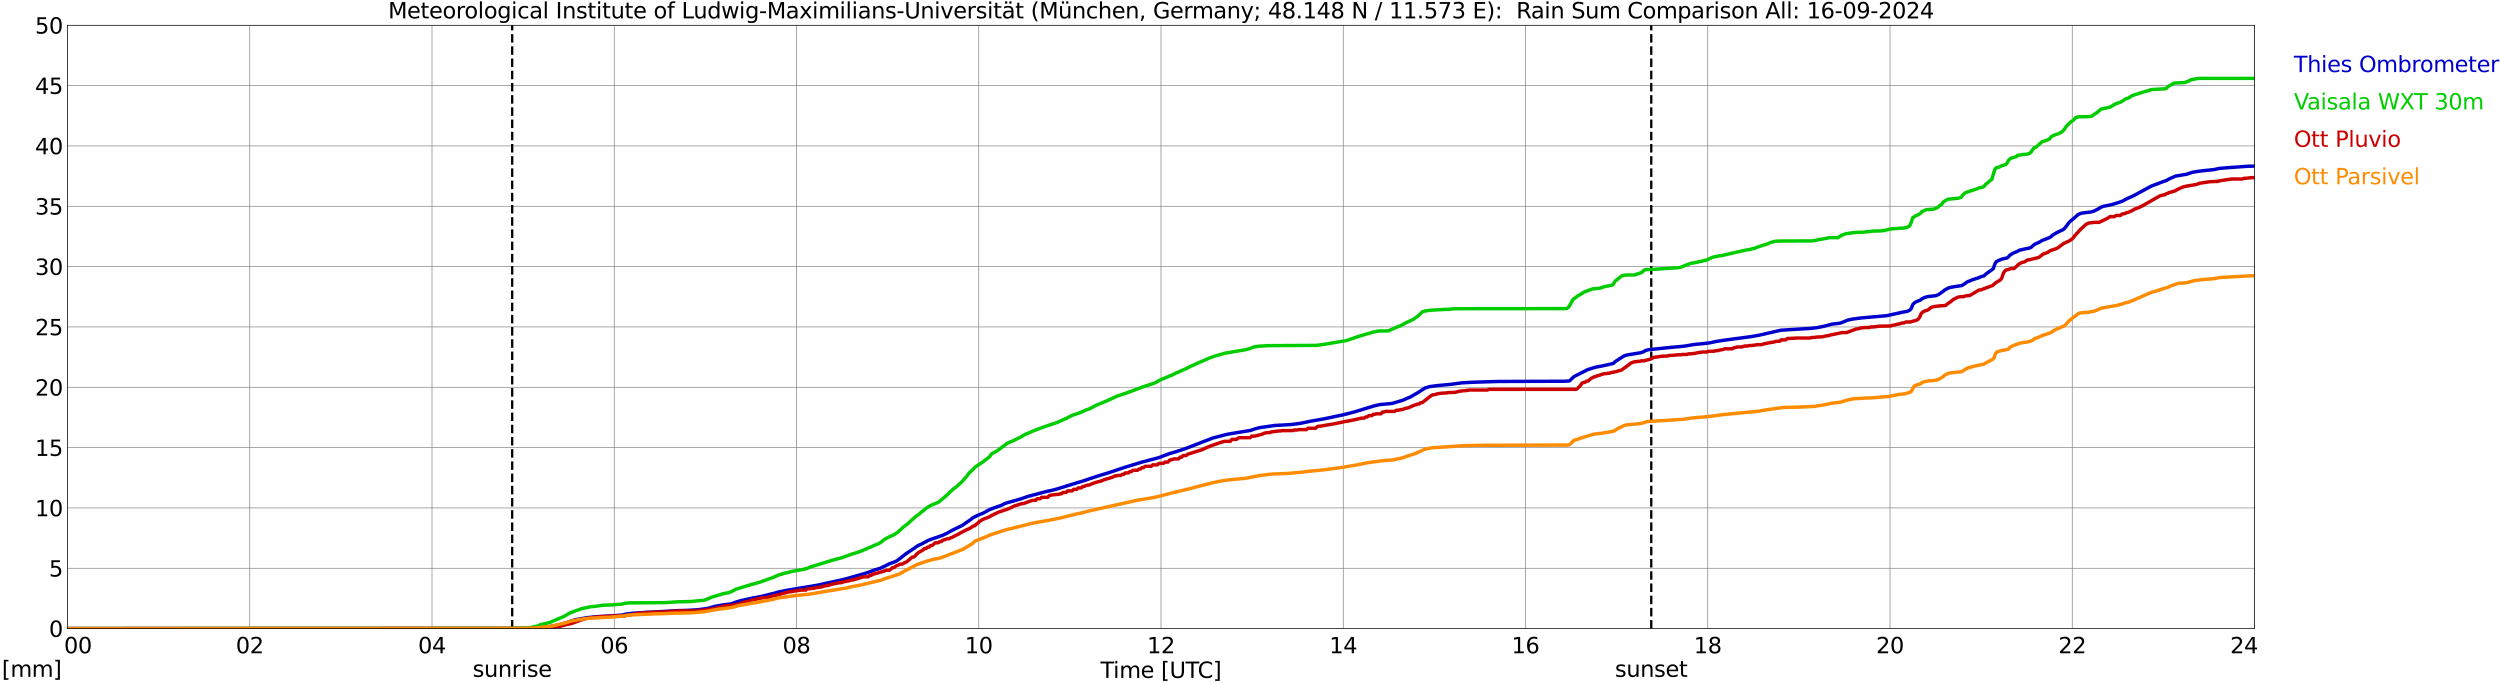 <?xml version="1.0" encoding="utf-8" standalone="no"?>
<!DOCTYPE svg PUBLIC "-//W3C//DTD SVG 1.1//EN"
  "http://www.w3.org/Graphics/SVG/1.1/DTD/svg11.dtd">
<svg xmlns:xlink="http://www.w3.org/1999/xlink" width="1085.4pt" height="296.64pt" viewBox="0 0 1085.4 296.64" xmlns="http://www.w3.org/2000/svg" version="1.1">
 <defs>
  <style type="text/css">*{stroke-linejoin: round; stroke-linecap: butt}</style>
 </defs>
 <g id="figure_1">
  <g id="patch_1">
   <path d="M 0 296.64 
L 1085.4 296.64 
L 1085.4 0 
L 0 0 
z
" style="fill: #ffffff"/>
  </g>
  <g id="axes_1">
   <g id="patch_2">
    <path d="M 29.306 272.909 
L 978.814 272.909 
L 978.814 10.976 
L 29.306 10.976 
z
" style="fill: #ffffff"/>
   </g>
   <g id="patch_3">
    <path d="M 979.429 272.909 
L 978.814 272.909 
L 978.814 10.976 
L 979.429 10.976 
z
" clip-path="url(#pd3f4a2869f)" style="fill: #d3d3d3; opacity: 0.25; stroke: #d3d3d3; stroke-linejoin: miter"/>
   </g>
   <g id="matplotlib.axis_1">
    <g id="xtick_1">
     <g id="line2d_1">
      <path d="M 29.306 272.909 
L 29.306 10.976 
" clip-path="url(#pd3f4a2869f)" style="fill: none; stroke: #808080; stroke-width: 0.3; stroke-linecap: square"/>
     </g>
     <g id="line2d_2"/>
     <g id="text_1">
      <!--    00 -->
      <g transform="translate(18.733 283.627) scale(0.095 -0.095)">
       <defs>
        <path id="DejaVuSans-20" transform="scale(0.016)"/>
        <path id="DejaVuSans-30" d="M 2034 4250 
Q 1547 4250 1301 3770 
Q 1056 3291 1056 2328 
Q 1056 1369 1301 889 
Q 1547 409 2034 409 
Q 2525 409 2770 889 
Q 3016 1369 3016 2328 
Q 3016 3291 2770 3770 
Q 2525 4250 2034 4250 
z
M 2034 4750 
Q 2819 4750 3233 4129 
Q 3647 3509 3647 2328 
Q 3647 1150 3233 529 
Q 2819 -91 2034 -91 
Q 1250 -91 836 529 
Q 422 1150 422 2328 
Q 422 3509 836 4129 
Q 1250 4750 2034 4750 
z
" transform="scale(0.016)"/>
       </defs>
       <use xlink:href="#DejaVuSans-20"/>
       <use xlink:href="#DejaVuSans-20" transform="translate(31.787 0)"/>
       <use xlink:href="#DejaVuSans-20" transform="translate(63.574 0)"/>
       <use xlink:href="#DejaVuSans-30" transform="translate(95.361 0)"/>
       <use xlink:href="#DejaVuSans-30" transform="translate(158.984 0)"/>
      </g>
     </g>
    </g>
    <g id="xtick_2">
     <g id="line2d_3">
      <path d="M 108.431 272.909 
L 108.431 10.976 
" clip-path="url(#pd3f4a2869f)" style="fill: none; stroke: #808080; stroke-width: 0.3; stroke-linecap: square"/>
     </g>
     <g id="line2d_4"/>
     <g id="text_2">
      <!-- 02 -->
      <g transform="translate(102.387 283.627) scale(0.095 -0.095)">
       <defs>
        <path id="DejaVuSans-32" d="M 1228 531 
L 3431 531 
L 3431 0 
L 469 0 
L 469 531 
Q 828 903 1448 1529 
Q 2069 2156 2228 2338 
Q 2531 2678 2651 2914 
Q 2772 3150 2772 3378 
Q 2772 3750 2511 3984 
Q 2250 4219 1831 4219 
Q 1534 4219 1204 4116 
Q 875 4013 500 3803 
L 500 4441 
Q 881 4594 1212 4672 
Q 1544 4750 1819 4750 
Q 2544 4750 2975 4387 
Q 3406 4025 3406 3419 
Q 3406 3131 3298 2873 
Q 3191 2616 2906 2266 
Q 2828 2175 2409 1742 
Q 1991 1309 1228 531 
z
" transform="scale(0.016)"/>
       </defs>
       <use xlink:href="#DejaVuSans-30"/>
       <use xlink:href="#DejaVuSans-32" transform="translate(63.623 0)"/>
      </g>
     </g>
    </g>
    <g id="xtick_3">
     <g id="line2d_5">
      <path d="M 187.557 272.909 
L 187.557 10.976 
" clip-path="url(#pd3f4a2869f)" style="fill: none; stroke: #808080; stroke-width: 0.3; stroke-linecap: square"/>
     </g>
     <g id="line2d_6"/>
     <g id="text_3">
      <!-- 04 -->
      <g transform="translate(181.513 283.627) scale(0.095 -0.095)">
       <defs>
        <path id="DejaVuSans-34" d="M 2419 4116 
L 825 1625 
L 2419 1625 
L 2419 4116 
z
M 2253 4666 
L 3047 4666 
L 3047 1625 
L 3713 1625 
L 3713 1100 
L 3047 1100 
L 3047 0 
L 2419 0 
L 2419 1100 
L 313 1100 
L 313 1709 
L 2253 4666 
z
" transform="scale(0.016)"/>
       </defs>
       <use xlink:href="#DejaVuSans-30"/>
       <use xlink:href="#DejaVuSans-34" transform="translate(63.623 0)"/>
      </g>
     </g>
    </g>
    <g id="xtick_4">
     <g id="line2d_7">
      <path d="M 266.683 272.909 
L 266.683 10.976 
" clip-path="url(#pd3f4a2869f)" style="fill: none; stroke: #808080; stroke-width: 0.3; stroke-linecap: square"/>
     </g>
     <g id="line2d_8"/>
     <g id="text_4">
      <!-- 06 -->
      <g transform="translate(260.638 283.627) scale(0.095 -0.095)">
       <defs>
        <path id="DejaVuSans-36" d="M 2113 2584 
Q 1688 2584 1439 2293 
Q 1191 2003 1191 1497 
Q 1191 994 1439 701 
Q 1688 409 2113 409 
Q 2538 409 2786 701 
Q 3034 994 3034 1497 
Q 3034 2003 2786 2293 
Q 2538 2584 2113 2584 
z
M 3366 4563 
L 3366 3988 
Q 3128 4100 2886 4159 
Q 2644 4219 2406 4219 
Q 1781 4219 1451 3797 
Q 1122 3375 1075 2522 
Q 1259 2794 1537 2939 
Q 1816 3084 2150 3084 
Q 2853 3084 3261 2657 
Q 3669 2231 3669 1497 
Q 3669 778 3244 343 
Q 2819 -91 2113 -91 
Q 1303 -91 875 529 
Q 447 1150 447 2328 
Q 447 3434 972 4092 
Q 1497 4750 2381 4750 
Q 2619 4750 2861 4703 
Q 3103 4656 3366 4563 
z
" transform="scale(0.016)"/>
       </defs>
       <use xlink:href="#DejaVuSans-30"/>
       <use xlink:href="#DejaVuSans-36" transform="translate(63.623 0)"/>
      </g>
     </g>
    </g>
    <g id="xtick_5">
     <g id="line2d_9">
      <path d="M 345.808 272.909 
L 345.808 10.976 
" clip-path="url(#pd3f4a2869f)" style="fill: none; stroke: #808080; stroke-width: 0.3; stroke-linecap: square"/>
     </g>
     <g id="line2d_10"/>
     <g id="text_5">
      <!-- 08 -->
      <g transform="translate(339.764 283.627) scale(0.095 -0.095)">
       <defs>
        <path id="DejaVuSans-38" d="M 2034 2216 
Q 1584 2216 1326 1975 
Q 1069 1734 1069 1313 
Q 1069 891 1326 650 
Q 1584 409 2034 409 
Q 2484 409 2743 651 
Q 3003 894 3003 1313 
Q 3003 1734 2745 1975 
Q 2488 2216 2034 2216 
z
M 1403 2484 
Q 997 2584 770 2862 
Q 544 3141 544 3541 
Q 544 4100 942 4425 
Q 1341 4750 2034 4750 
Q 2731 4750 3128 4425 
Q 3525 4100 3525 3541 
Q 3525 3141 3298 2862 
Q 3072 2584 2669 2484 
Q 3125 2378 3379 2068 
Q 3634 1759 3634 1313 
Q 3634 634 3220 271 
Q 2806 -91 2034 -91 
Q 1263 -91 848 271 
Q 434 634 434 1313 
Q 434 1759 690 2068 
Q 947 2378 1403 2484 
z
M 1172 3481 
Q 1172 3119 1398 2916 
Q 1625 2713 2034 2713 
Q 2441 2713 2670 2916 
Q 2900 3119 2900 3481 
Q 2900 3844 2670 4047 
Q 2441 4250 2034 4250 
Q 1625 4250 1398 4047 
Q 1172 3844 1172 3481 
z
" transform="scale(0.016)"/>
       </defs>
       <use xlink:href="#DejaVuSans-30"/>
       <use xlink:href="#DejaVuSans-38" transform="translate(63.623 0)"/>
      </g>
     </g>
    </g>
    <g id="xtick_6">
     <g id="line2d_11">
      <path d="M 424.934 272.909 
L 424.934 10.976 
" clip-path="url(#pd3f4a2869f)" style="fill: none; stroke: #808080; stroke-width: 0.3; stroke-linecap: square"/>
     </g>
     <g id="line2d_12"/>
     <g id="text_6">
      <!-- 10 -->
      <g transform="translate(418.89 283.627) scale(0.095 -0.095)">
       <defs>
        <path id="DejaVuSans-31" d="M 794 531 
L 1825 531 
L 1825 4091 
L 703 3866 
L 703 4441 
L 1819 4666 
L 2450 4666 
L 2450 531 
L 3481 531 
L 3481 0 
L 794 0 
L 794 531 
z
" transform="scale(0.016)"/>
       </defs>
       <use xlink:href="#DejaVuSans-31"/>
       <use xlink:href="#DejaVuSans-30" transform="translate(63.623 0)"/>
      </g>
     </g>
    </g>
    <g id="xtick_7">
     <g id="line2d_13">
      <path d="M 504.06 272.909 
L 504.06 10.976 
" clip-path="url(#pd3f4a2869f)" style="fill: none; stroke: #808080; stroke-width: 0.3; stroke-linecap: square"/>
     </g>
     <g id="line2d_14"/>
     <g id="text_7">
      <!-- 12 -->
      <g transform="translate(498.015 283.627) scale(0.095 -0.095)">
       <use xlink:href="#DejaVuSans-31"/>
       <use xlink:href="#DejaVuSans-32" transform="translate(63.623 0)"/>
      </g>
     </g>
    </g>
    <g id="xtick_8">
     <g id="line2d_15">
      <path d="M 583.185 272.909 
L 583.185 10.976 
" clip-path="url(#pd3f4a2869f)" style="fill: none; stroke: #808080; stroke-width: 0.3; stroke-linecap: square"/>
     </g>
     <g id="line2d_16"/>
     <g id="text_8">
      <!-- 14 -->
      <g transform="translate(577.141 283.627) scale(0.095 -0.095)">
       <use xlink:href="#DejaVuSans-31"/>
       <use xlink:href="#DejaVuSans-34" transform="translate(63.623 0)"/>
      </g>
     </g>
    </g>
    <g id="xtick_9">
     <g id="line2d_17">
      <path d="M 662.311 272.909 
L 662.311 10.976 
" clip-path="url(#pd3f4a2869f)" style="fill: none; stroke: #808080; stroke-width: 0.3; stroke-linecap: square"/>
     </g>
     <g id="line2d_18"/>
     <g id="text_9">
      <!-- 16 -->
      <g transform="translate(656.267 283.627) scale(0.095 -0.095)">
       <use xlink:href="#DejaVuSans-31"/>
       <use xlink:href="#DejaVuSans-36" transform="translate(63.623 0)"/>
      </g>
     </g>
    </g>
    <g id="xtick_10">
     <g id="line2d_19">
      <path d="M 741.437 272.909 
L 741.437 10.976 
" clip-path="url(#pd3f4a2869f)" style="fill: none; stroke: #808080; stroke-width: 0.3; stroke-linecap: square"/>
     </g>
     <g id="line2d_20"/>
     <g id="text_10">
      <!-- 18 -->
      <g transform="translate(735.392 283.627) scale(0.095 -0.095)">
       <use xlink:href="#DejaVuSans-31"/>
       <use xlink:href="#DejaVuSans-38" transform="translate(63.623 0)"/>
      </g>
     </g>
    </g>
    <g id="xtick_11">
     <g id="line2d_21">
      <path d="M 820.562 272.909 
L 820.562 10.976 
" clip-path="url(#pd3f4a2869f)" style="fill: none; stroke: #808080; stroke-width: 0.3; stroke-linecap: square"/>
     </g>
     <g id="line2d_22"/>
     <g id="text_11">
      <!-- 20 -->
      <g transform="translate(814.518 283.627) scale(0.095 -0.095)">
       <use xlink:href="#DejaVuSans-32"/>
       <use xlink:href="#DejaVuSans-30" transform="translate(63.623 0)"/>
      </g>
     </g>
    </g>
    <g id="xtick_12">
     <g id="line2d_23">
      <path d="M 899.688 272.909 
L 899.688 10.976 
" clip-path="url(#pd3f4a2869f)" style="fill: none; stroke: #808080; stroke-width: 0.3; stroke-linecap: square"/>
     </g>
     <g id="line2d_24"/>
     <g id="text_12">
      <!-- 22 -->
      <g transform="translate(893.644 283.627) scale(0.095 -0.095)">
       <use xlink:href="#DejaVuSans-32"/>
       <use xlink:href="#DejaVuSans-32" transform="translate(63.623 0)"/>
      </g>
     </g>
    </g>
    <g id="xtick_13">
     <g id="line2d_25">
      <path d="M 978.814 272.909 
L 978.814 10.976 
" clip-path="url(#pd3f4a2869f)" style="fill: none; stroke: #808080; stroke-width: 0.3; stroke-linecap: square"/>
     </g>
     <g id="line2d_26"/>
     <g id="text_13">
      <!-- 24    -->
      <g transform="translate(968.241 283.627) scale(0.095 -0.095)">
       <use xlink:href="#DejaVuSans-32"/>
       <use xlink:href="#DejaVuSans-34" transform="translate(63.623 0)"/>
       <use xlink:href="#DejaVuSans-20" transform="translate(127.246 0)"/>
       <use xlink:href="#DejaVuSans-20" transform="translate(159.033 0)"/>
       <use xlink:href="#DejaVuSans-20" transform="translate(190.82 0)"/>
      </g>
     </g>
    </g>
    <g id="text_14">
     <!-- Time [UTC] -->
     <g transform="translate(477.806 294.322) scale(0.095 -0.095)">
      <defs>
       <path id="DejaVuSans-54" d="M -19 4666 
L 3928 4666 
L 3928 4134 
L 2272 4134 
L 2272 0 
L 1638 0 
L 1638 4134 
L -19 4134 
L -19 4666 
z
" transform="scale(0.016)"/>
       <path id="DejaVuSans-69" d="M 603 3500 
L 1178 3500 
L 1178 0 
L 603 0 
L 603 3500 
z
M 603 4863 
L 1178 4863 
L 1178 4134 
L 603 4134 
L 603 4863 
z
" transform="scale(0.016)"/>
       <path id="DejaVuSans-6d" d="M 3328 2828 
Q 3544 3216 3844 3400 
Q 4144 3584 4550 3584 
Q 5097 3584 5394 3201 
Q 5691 2819 5691 2113 
L 5691 0 
L 5113 0 
L 5113 2094 
Q 5113 2597 4934 2840 
Q 4756 3084 4391 3084 
Q 3944 3084 3684 2787 
Q 3425 2491 3425 1978 
L 3425 0 
L 2847 0 
L 2847 2094 
Q 2847 2600 2669 2842 
Q 2491 3084 2119 3084 
Q 1678 3084 1418 2786 
Q 1159 2488 1159 1978 
L 1159 0 
L 581 0 
L 581 3500 
L 1159 3500 
L 1159 2956 
Q 1356 3278 1631 3431 
Q 1906 3584 2284 3584 
Q 2666 3584 2933 3390 
Q 3200 3197 3328 2828 
z
" transform="scale(0.016)"/>
       <path id="DejaVuSans-65" d="M 3597 1894 
L 3597 1613 
L 953 1613 
Q 991 1019 1311 708 
Q 1631 397 2203 397 
Q 2534 397 2845 478 
Q 3156 559 3463 722 
L 3463 178 
Q 3153 47 2828 -22 
Q 2503 -91 2169 -91 
Q 1331 -91 842 396 
Q 353 884 353 1716 
Q 353 2575 817 3079 
Q 1281 3584 2069 3584 
Q 2775 3584 3186 3129 
Q 3597 2675 3597 1894 
z
M 3022 2063 
Q 3016 2534 2758 2815 
Q 2500 3097 2075 3097 
Q 1594 3097 1305 2825 
Q 1016 2553 972 2059 
L 3022 2063 
z
" transform="scale(0.016)"/>
       <path id="DejaVuSans-5b" d="M 550 4863 
L 1875 4863 
L 1875 4416 
L 1125 4416 
L 1125 -397 
L 1875 -397 
L 1875 -844 
L 550 -844 
L 550 4863 
z
" transform="scale(0.016)"/>
       <path id="DejaVuSans-55" d="M 556 4666 
L 1191 4666 
L 1191 1831 
Q 1191 1081 1462 751 
Q 1734 422 2344 422 
Q 2950 422 3222 751 
Q 3494 1081 3494 1831 
L 3494 4666 
L 4128 4666 
L 4128 1753 
Q 4128 841 3676 375 
Q 3225 -91 2344 -91 
Q 1459 -91 1007 375 
Q 556 841 556 1753 
L 556 4666 
z
" transform="scale(0.016)"/>
       <path id="DejaVuSans-43" d="M 4122 4306 
L 4122 3641 
Q 3803 3938 3442 4084 
Q 3081 4231 2675 4231 
Q 1875 4231 1450 3742 
Q 1025 3253 1025 2328 
Q 1025 1406 1450 917 
Q 1875 428 2675 428 
Q 3081 428 3442 575 
Q 3803 722 4122 1019 
L 4122 359 
Q 3791 134 3420 21 
Q 3050 -91 2638 -91 
Q 1578 -91 968 557 
Q 359 1206 359 2328 
Q 359 3453 968 4101 
Q 1578 4750 2638 4750 
Q 3056 4750 3426 4639 
Q 3797 4528 4122 4306 
z
" transform="scale(0.016)"/>
       <path id="DejaVuSans-5d" d="M 1947 4863 
L 1947 -844 
L 622 -844 
L 622 -397 
L 1369 -397 
L 1369 4416 
L 622 4416 
L 622 4863 
L 1947 4863 
z
" transform="scale(0.016)"/>
      </defs>
      <use xlink:href="#DejaVuSans-54"/>
      <use xlink:href="#DejaVuSans-69" transform="translate(57.959 0)"/>
      <use xlink:href="#DejaVuSans-6d" transform="translate(85.742 0)"/>
      <use xlink:href="#DejaVuSans-65" transform="translate(183.154 0)"/>
      <use xlink:href="#DejaVuSans-20" transform="translate(244.678 0)"/>
      <use xlink:href="#DejaVuSans-5b" transform="translate(276.465 0)"/>
      <use xlink:href="#DejaVuSans-55" transform="translate(315.479 0)"/>
      <use xlink:href="#DejaVuSans-54" transform="translate(388.672 0)"/>
      <use xlink:href="#DejaVuSans-43" transform="translate(443.881 0)"/>
      <use xlink:href="#DejaVuSans-5d" transform="translate(513.705 0)"/>
     </g>
    </g>
   </g>
   <g id="matplotlib.axis_2">
    <g id="ytick_1">
     <g id="line2d_27">
      <path d="M 29.306 272.909 
L 978.814 272.909 
" clip-path="url(#pd3f4a2869f)" style="fill: none; stroke: #808080; stroke-width: 0.3; stroke-linecap: square"/>
     </g>
     <g id="line2d_28"/>
     <g id="text_15">
      <!-- 0 -->
      <g transform="translate(21.261 276.518) scale(0.095 -0.095)">
       <use xlink:href="#DejaVuSans-30"/>
      </g>
     </g>
    </g>
    <g id="ytick_2">
     <g id="line2d_29">
      <path d="M 29.306 246.715 
L 978.814 246.715 
" clip-path="url(#pd3f4a2869f)" style="fill: none; stroke: #808080; stroke-width: 0.3; stroke-linecap: square"/>
     </g>
     <g id="line2d_30"/>
     <g id="text_16">
      <!-- 5 -->
      <g transform="translate(21.261 250.325) scale(0.095 -0.095)">
       <defs>
        <path id="DejaVuSans-35" d="M 691 4666 
L 3169 4666 
L 3169 4134 
L 1269 4134 
L 1269 2991 
Q 1406 3038 1543 3061 
Q 1681 3084 1819 3084 
Q 2600 3084 3056 2656 
Q 3513 2228 3513 1497 
Q 3513 744 3044 326 
Q 2575 -91 1722 -91 
Q 1428 -91 1123 -41 
Q 819 9 494 109 
L 494 744 
Q 775 591 1075 516 
Q 1375 441 1709 441 
Q 2250 441 2565 725 
Q 2881 1009 2881 1497 
Q 2881 1984 2565 2268 
Q 2250 2553 1709 2553 
Q 1456 2553 1204 2497 
Q 953 2441 691 2322 
L 691 4666 
z
" transform="scale(0.016)"/>
       </defs>
       <use xlink:href="#DejaVuSans-35"/>
      </g>
     </g>
    </g>
    <g id="ytick_3">
     <g id="line2d_31">
      <path d="M 29.306 220.522 
L 978.814 220.522 
" clip-path="url(#pd3f4a2869f)" style="fill: none; stroke: #808080; stroke-width: 0.3; stroke-linecap: square"/>
     </g>
     <g id="line2d_32"/>
     <g id="text_17">
      <!-- 10 -->
      <g transform="translate(15.217 224.131) scale(0.095 -0.095)">
       <use xlink:href="#DejaVuSans-31"/>
       <use xlink:href="#DejaVuSans-30" transform="translate(63.623 0)"/>
      </g>
     </g>
    </g>
    <g id="ytick_4">
     <g id="line2d_33">
      <path d="M 29.306 194.329 
L 978.814 194.329 
" clip-path="url(#pd3f4a2869f)" style="fill: none; stroke: #808080; stroke-width: 0.3; stroke-linecap: square"/>
     </g>
     <g id="line2d_34"/>
     <g id="text_18">
      <!-- 15 -->
      <g transform="translate(15.217 197.938) scale(0.095 -0.095)">
       <use xlink:href="#DejaVuSans-31"/>
       <use xlink:href="#DejaVuSans-35" transform="translate(63.623 0)"/>
      </g>
     </g>
    </g>
    <g id="ytick_5">
     <g id="line2d_35">
      <path d="M 29.306 168.136 
L 978.814 168.136 
" clip-path="url(#pd3f4a2869f)" style="fill: none; stroke: #808080; stroke-width: 0.3; stroke-linecap: square"/>
     </g>
     <g id="line2d_36"/>
     <g id="text_19">
      <!-- 20 -->
      <g transform="translate(15.217 171.745) scale(0.095 -0.095)">
       <use xlink:href="#DejaVuSans-32"/>
       <use xlink:href="#DejaVuSans-30" transform="translate(63.623 0)"/>
      </g>
     </g>
    </g>
    <g id="ytick_6">
     <g id="line2d_37">
      <path d="M 29.306 141.942 
L 978.814 141.942 
" clip-path="url(#pd3f4a2869f)" style="fill: none; stroke: #808080; stroke-width: 0.3; stroke-linecap: square"/>
     </g>
     <g id="line2d_38"/>
     <g id="text_20">
      <!-- 25 -->
      <g transform="translate(15.217 145.551) scale(0.095 -0.095)">
       <use xlink:href="#DejaVuSans-32"/>
       <use xlink:href="#DejaVuSans-35" transform="translate(63.623 0)"/>
      </g>
     </g>
    </g>
    <g id="ytick_7">
     <g id="line2d_39">
      <path d="M 29.306 115.749 
L 978.814 115.749 
" clip-path="url(#pd3f4a2869f)" style="fill: none; stroke: #808080; stroke-width: 0.3; stroke-linecap: square"/>
     </g>
     <g id="line2d_40"/>
     <g id="text_21">
      <!-- 30 -->
      <g transform="translate(15.217 119.358) scale(0.095 -0.095)">
       <defs>
        <path id="DejaVuSans-33" d="M 2597 2516 
Q 3050 2419 3304 2112 
Q 3559 1806 3559 1356 
Q 3559 666 3084 287 
Q 2609 -91 1734 -91 
Q 1441 -91 1130 -33 
Q 819 25 488 141 
L 488 750 
Q 750 597 1062 519 
Q 1375 441 1716 441 
Q 2309 441 2620 675 
Q 2931 909 2931 1356 
Q 2931 1769 2642 2001 
Q 2353 2234 1838 2234 
L 1294 2234 
L 1294 2753 
L 1863 2753 
Q 2328 2753 2575 2939 
Q 2822 3125 2822 3475 
Q 2822 3834 2567 4026 
Q 2313 4219 1838 4219 
Q 1578 4219 1281 4162 
Q 984 4106 628 3988 
L 628 4550 
Q 988 4650 1302 4700 
Q 1616 4750 1894 4750 
Q 2613 4750 3031 4423 
Q 3450 4097 3450 3541 
Q 3450 3153 3228 2886 
Q 3006 2619 2597 2516 
z
" transform="scale(0.016)"/>
       </defs>
       <use xlink:href="#DejaVuSans-33"/>
       <use xlink:href="#DejaVuSans-30" transform="translate(63.623 0)"/>
      </g>
     </g>
    </g>
    <g id="ytick_8">
     <g id="line2d_41">
      <path d="M 29.306 89.556 
L 978.814 89.556 
" clip-path="url(#pd3f4a2869f)" style="fill: none; stroke: #808080; stroke-width: 0.3; stroke-linecap: square"/>
     </g>
     <g id="line2d_42"/>
     <g id="text_22">
      <!-- 35 -->
      <g transform="translate(15.217 93.165) scale(0.095 -0.095)">
       <use xlink:href="#DejaVuSans-33"/>
       <use xlink:href="#DejaVuSans-35" transform="translate(63.623 0)"/>
      </g>
     </g>
    </g>
    <g id="ytick_9">
     <g id="line2d_43">
      <path d="M 29.306 63.362 
L 978.814 63.362 
" clip-path="url(#pd3f4a2869f)" style="fill: none; stroke: #808080; stroke-width: 0.3; stroke-linecap: square"/>
     </g>
     <g id="line2d_44"/>
     <g id="text_23">
      <!-- 40 -->
      <g transform="translate(15.217 66.972) scale(0.095 -0.095)">
       <use xlink:href="#DejaVuSans-34"/>
       <use xlink:href="#DejaVuSans-30" transform="translate(63.623 0)"/>
      </g>
     </g>
    </g>
    <g id="ytick_10">
     <g id="line2d_45">
      <path d="M 29.306 37.169 
L 978.814 37.169 
" clip-path="url(#pd3f4a2869f)" style="fill: none; stroke: #808080; stroke-width: 0.3; stroke-linecap: square"/>
     </g>
     <g id="line2d_46"/>
     <g id="text_24">
      <!-- 45 -->
      <g transform="translate(15.217 40.778) scale(0.095 -0.095)">
       <use xlink:href="#DejaVuSans-34"/>
       <use xlink:href="#DejaVuSans-35" transform="translate(63.623 0)"/>
      </g>
     </g>
    </g>
    <g id="ytick_11">
     <g id="line2d_47">
      <path d="M 29.306 10.976 
L 978.814 10.976 
" clip-path="url(#pd3f4a2869f)" style="fill: none; stroke: #808080; stroke-width: 0.3; stroke-linecap: square"/>
     </g>
     <g id="line2d_48"/>
     <g id="text_25">
      <!-- 50 -->
      <g transform="translate(15.217 14.585) scale(0.095 -0.095)">
       <use xlink:href="#DejaVuSans-35"/>
       <use xlink:href="#DejaVuSans-30" transform="translate(63.623 0)"/>
      </g>
     </g>
    </g>
   </g>
   <g id="line2d_49">
    <path d="M 222.372 272.909 
L 222.372 10.976 
" clip-path="url(#pd3f4a2869f)" style="fill: none; stroke-dasharray: 3.7,1.6; stroke-dashoffset: 0; stroke: #000000"/>
   </g>
   <g id="line2d_50">
    <path d="M 716.908 272.909 
L 716.908 10.976 
" clip-path="url(#pd3f4a2869f)" style="fill: none; stroke-dasharray: 3.7,1.6; stroke-dashoffset: 0; stroke: #000000"/>
   </g>
   <g id="line2d_51">
    <path d="M 29.306 272.909 
L 231.076 272.804 
L 233.714 272.594 
L 238.329 272.123 
L 241.626 271.494 
L 244.264 270.866 
L 245.583 270.473 
L 249.539 269.111 
L 254.814 268.168 
L 259.43 267.723 
L 266.023 267.356 
L 269.98 267.041 
L 271.958 266.596 
L 274.595 266.256 
L 281.189 265.837 
L 289.102 265.418 
L 294.377 265.103 
L 298.333 264.998 
L 302.949 264.736 
L 307.564 264.082 
L 310.202 263.296 
L 314.158 262.589 
L 317.455 262.17 
L 319.433 261.436 
L 321.411 260.834 
L 327.346 259.524 
L 330.643 258.922 
L 336.577 257.455 
L 337.896 257.036 
L 341.193 256.355 
L 355.04 254.05 
L 358.996 253.159 
L 363.612 252.164 
L 366.909 251.404 
L 376.14 248.785 
L 380.096 247.318 
L 382.074 246.768 
L 383.393 246.139 
L 386.031 244.83 
L 388.668 243.834 
L 389.328 243.52 
L 391.306 242.027 
L 393.284 240.455 
L 398.559 236.893 
L 400.537 235.95 
L 403.175 234.536 
L 405.153 233.828 
L 409.109 232.466 
L 411.087 231.55 
L 413.065 230.423 
L 416.362 228.799 
L 417.681 228.171 
L 421.637 225.42 
L 422.297 224.87 
L 424.275 223.823 
L 426.912 222.749 
L 429.55 221.282 
L 431.528 220.522 
L 434.825 219.37 
L 436.144 218.662 
L 437.462 218.217 
L 439.44 217.693 
L 443.397 216.541 
L 446.034 215.598 
L 453.947 213.476 
L 457.903 212.586 
L 467.794 209.547 
L 471.091 208.552 
L 473.069 207.845 
L 475.047 207.216 
L 476.366 206.744 
L 479.663 205.749 
L 481.641 205.147 
L 482.96 204.701 
L 488.235 202.92 
L 496.147 200.51 
L 501.422 199.148 
L 503.4 198.572 
L 507.357 197.079 
L 510.654 196.084 
L 513.95 195.01 
L 515.929 194.276 
L 526.479 190.19 
L 532.413 188.645 
L 534.391 188.278 
L 542.963 186.864 
L 544.941 186.183 
L 546.919 185.659 
L 553.513 184.716 
L 557.47 184.506 
L 560.766 184.297 
L 564.723 183.773 
L 568.679 182.935 
L 574.613 181.887 
L 583.185 180.08 
L 587.801 178.901 
L 596.373 176.282 
L 599.011 175.653 
L 602.307 175.365 
L 604.286 175.182 
L 608.901 173.82 
L 611.539 172.667 
L 612.198 172.431 
L 615.495 170.519 
L 618.792 168.397 
L 620.77 167.847 
L 624.067 167.402 
L 630.001 166.852 
L 634.617 166.223 
L 639.233 165.962 
L 650.442 165.621 
L 679.455 165.516 
L 681.433 165.359 
L 682.752 164.076 
L 683.411 163.473 
L 689.346 160.461 
L 692.643 159.439 
L 695.939 158.811 
L 697.258 158.523 
L 699.896 157.92 
L 700.555 157.711 
L 701.215 157.03 
L 702.533 156.165 
L 705.171 154.489 
L 706.49 154.096 
L 712.424 153.127 
L 713.743 152.629 
L 714.402 152.184 
L 715.721 151.817 
L 721.655 151.215 
L 725.612 150.796 
L 728.909 150.507 
L 731.546 150.246 
L 735.502 149.564 
L 740.118 149.119 
L 742.096 148.883 
L 743.415 148.595 
L 745.393 148.202 
L 748.031 147.783 
L 752.646 147.155 
L 760.559 146.107 
L 763.856 145.505 
L 773.087 143.383 
L 780.34 142.911 
L 786.275 142.571 
L 788.912 142.257 
L 791.55 141.733 
L 795.506 140.711 
L 798.143 140.397 
L 798.803 140.318 
L 800.122 139.847 
L 802.1 139.035 
L 804.078 138.563 
L 808.034 138.039 
L 819.244 137.044 
L 825.837 135.577 
L 827.816 135.211 
L 828.475 135.001 
L 829.134 134.66 
L 829.794 133.927 
L 830.453 132.251 
L 831.112 131.517 
L 831.772 131.072 
L 833.75 130.286 
L 834.409 129.736 
L 835.728 129.108 
L 837.047 128.741 
L 840.344 128.4 
L 841.663 127.876 
L 843.641 126.488 
L 844.3 125.912 
L 845.619 125.205 
L 846.278 124.89 
L 848.256 124.497 
L 851.553 124.026 
L 852.213 123.712 
L 854.191 122.35 
L 856.169 121.538 
L 858.806 120.673 
L 860.125 120.123 
L 861.444 119.73 
L 862.103 119.049 
L 865.4 116.666 
L 866.06 114.701 
L 866.719 113.575 
L 868.038 112.946 
L 869.357 112.422 
L 871.335 112.029 
L 871.994 111.532 
L 872.653 110.746 
L 873.972 109.934 
L 875.95 109.096 
L 876.61 108.677 
L 879.247 108.048 
L 881.225 107.681 
L 881.885 107.341 
L 883.204 106.162 
L 885.841 104.905 
L 886.5 104.433 
L 889.797 103.176 
L 890.457 102.757 
L 891.116 102.102 
L 893.094 100.924 
L 895.072 100.007 
L 895.732 99.692 
L 896.391 99.116 
L 897.71 97.414 
L 898.369 96.523 
L 899.688 95.371 
L 902.326 93.092 
L 903.644 92.568 
L 905.622 92.28 
L 907.601 92.07 
L 908.919 91.73 
L 910.238 91.075 
L 910.898 90.761 
L 912.216 89.922 
L 913.535 89.503 
L 916.173 88.979 
L 917.491 88.639 
L 919.469 88.01 
L 921.448 87.355 
L 923.426 86.255 
L 926.063 85.103 
L 933.976 80.807 
L 939.251 78.816 
L 940.57 78.371 
L 941.888 77.611 
L 944.526 76.459 
L 947.823 75.909 
L 949.142 75.699 
L 950.46 75.254 
L 951.779 74.835 
L 953.757 74.468 
L 956.395 74.128 
L 961.01 73.656 
L 963.648 73.106 
L 966.945 72.818 
L 976.176 72.163 
L 978.154 72.137 
L 978.154 72.137 
" clip-path="url(#pd3f4a2869f)" style="fill: none; stroke: #0000cc; stroke-width: 1.5; stroke-linecap: square"/>
   </g>
   <g id="line2d_52">
    <path d="M 29.306 272.909 
L 224.482 272.856 
L 225.801 272.699 
L 229.757 272.594 
L 233.714 271.704 
L 234.373 271.285 
L 235.692 270.97 
L 237.011 270.709 
L 239.648 269.923 
L 240.308 269.504 
L 241.626 268.98 
L 244.923 267.618 
L 246.901 266.413 
L 248.22 265.784 
L 248.88 265.627 
L 250.198 265.051 
L 250.858 264.894 
L 252.176 264.37 
L 253.495 264.055 
L 256.133 263.479 
L 259.43 263.113 
L 260.748 262.903 
L 262.067 262.746 
L 265.364 262.641 
L 269.98 262.274 
L 271.298 261.96 
L 273.277 261.75 
L 288.442 261.646 
L 294.377 261.279 
L 299.652 261.174 
L 305.586 260.598 
L 306.246 260.441 
L 308.883 259.288 
L 314.158 257.717 
L 315.477 257.455 
L 316.136 257.402 
L 317.455 256.931 
L 319.433 255.831 
L 326.686 253.631 
L 329.983 252.74 
L 333.28 251.535 
L 335.258 250.854 
L 337.896 249.702 
L 340.533 248.916 
L 341.852 248.601 
L 343.83 248.078 
L 349.105 247.135 
L 350.424 246.768 
L 351.743 246.192 
L 353.062 245.773 
L 361.634 243.153 
L 365.59 242.105 
L 367.568 241.372 
L 369.546 240.639 
L 371.524 240.062 
L 373.502 239.381 
L 374.162 239.172 
L 375.481 238.543 
L 376.14 238.334 
L 376.799 237.967 
L 378.118 237.495 
L 379.437 236.814 
L 381.415 236.081 
L 382.734 235.243 
L 383.393 234.614 
L 384.712 233.776 
L 386.69 232.781 
L 388.009 232.257 
L 389.987 230.895 
L 391.306 229.637 
L 392.624 228.485 
L 393.943 227.542 
L 395.262 226.285 
L 397.899 223.98 
L 399.218 223.089 
L 399.878 222.408 
L 400.537 221.989 
L 402.515 220.365 
L 403.834 219.579 
L 406.471 218.427 
L 407.131 218.217 
L 407.79 217.798 
L 411.746 214.393 
L 412.406 213.607 
L 413.065 213.136 
L 413.725 212.402 
L 415.043 211.512 
L 416.362 210.307 
L 417.681 209.102 
L 419 207.583 
L 419.659 206.902 
L 420.318 205.906 
L 420.978 205.121 
L 421.637 204.597 
L 422.956 203.235 
L 423.615 202.606 
L 426.912 200.406 
L 428.231 199.358 
L 429.55 198.415 
L 430.209 197.42 
L 430.869 196.791 
L 432.187 196.162 
L 433.506 195.324 
L 436.803 192.81 
L 437.462 192.391 
L 440.1 191.238 
L 443.397 189.614 
L 444.716 188.776 
L 446.694 187.938 
L 448.012 187.309 
L 453.287 185.318 
L 459.222 183.328 
L 462.519 181.808 
L 463.178 181.599 
L 463.838 181.127 
L 464.497 180.866 
L 465.156 180.446 
L 467.134 179.765 
L 468.453 179.346 
L 470.431 178.508 
L 471.091 178.141 
L 473.069 177.46 
L 475.706 176.046 
L 480.981 173.846 
L 484.938 172.012 
L 490.213 170.231 
L 496.147 167.978 
L 501.422 166.25 
L 502.741 165.569 
L 503.4 165.097 
L 507.357 163.421 
L 508.016 163.106 
L 508.675 162.949 
L 510.654 161.902 
L 511.313 161.692 
L 512.632 161.063 
L 515.269 159.911 
L 517.247 158.863 
L 517.907 158.654 
L 519.226 157.973 
L 522.522 156.558 
L 525.16 155.406 
L 527.138 154.672 
L 529.776 153.939 
L 531.754 153.363 
L 540.985 151.791 
L 542.304 151.424 
L 544.282 150.691 
L 546.26 150.324 
L 550.876 150.062 
L 571.317 149.957 
L 573.954 149.643 
L 584.504 147.862 
L 590.439 145.871 
L 591.757 145.452 
L 595.714 144.3 
L 598.351 143.723 
L 602.307 143.671 
L 602.967 143.566 
L 604.945 142.676 
L 606.264 142.099 
L 608.242 141.366 
L 610.22 140.213 
L 613.517 138.694 
L 614.836 137.751 
L 615.495 137.332 
L 617.473 135.446 
L 618.792 134.975 
L 621.429 134.66 
L 623.408 134.556 
L 628.023 134.294 
L 629.342 134.294 
L 630.661 134.084 
L 632.639 134.032 
L 680.114 133.979 
L 680.774 133.56 
L 681.433 132.775 
L 682.752 130.26 
L 683.411 129.631 
L 684.071 129.265 
L 684.73 128.636 
L 686.708 127.484 
L 688.027 126.645 
L 688.686 126.488 
L 690.005 125.912 
L 690.664 125.755 
L 691.324 125.44 
L 694.621 125.126 
L 696.599 124.445 
L 699.896 123.816 
L 700.555 123.24 
L 701.215 122.035 
L 703.193 120.516 
L 703.852 119.94 
L 704.511 119.626 
L 705.83 119.416 
L 709.786 119.364 
L 711.105 118.84 
L 712.424 118.473 
L 713.083 118.054 
L 713.743 117.373 
L 714.402 117.059 
L 717.699 116.954 
L 726.93 116.325 
L 728.249 116.273 
L 729.568 116.063 
L 734.184 114.282 
L 735.502 114.125 
L 736.162 113.915 
L 736.821 113.915 
L 737.48 113.601 
L 738.799 113.444 
L 740.118 113.025 
L 740.777 112.972 
L 743.415 111.715 
L 746.052 111.139 
L 747.371 110.982 
L 757.262 108.729 
L 759.899 108.258 
L 761.218 107.891 
L 761.878 107.786 
L 763.196 107.21 
L 767.812 105.743 
L 768.471 105.376 
L 770.449 104.8 
L 771.768 104.695 
L 773.746 104.643 
L 786.934 104.591 
L 790.231 103.962 
L 791.55 103.7 
L 792.868 103.49 
L 794.187 103.176 
L 798.143 103.176 
L 798.803 102.6 
L 799.462 102.181 
L 801.44 101.447 
L 805.397 100.924 
L 808.694 100.819 
L 811.99 100.504 
L 812.65 100.347 
L 816.606 100.242 
L 817.925 100.085 
L 821.222 99.352 
L 823.2 99.247 
L 824.519 99.09 
L 826.497 99.038 
L 827.816 98.723 
L 828.475 98.461 
L 829.134 97.99 
L 829.794 96.471 
L 830.453 94.48 
L 831.112 94.166 
L 831.772 93.589 
L 832.431 93.432 
L 833.75 92.699 
L 834.409 91.861 
L 836.388 91.022 
L 837.706 90.918 
L 839.025 90.813 
L 839.684 90.761 
L 841.003 90.184 
L 842.322 89.137 
L 842.981 88.717 
L 843.641 87.722 
L 845.619 86.517 
L 850.235 86.046 
L 851.553 85.627 
L 852.213 84.579 
L 852.872 84.003 
L 853.531 83.584 
L 858.806 81.802 
L 859.466 81.488 
L 860.785 81.279 
L 861.444 80.859 
L 862.103 80.021 
L 862.763 79.55 
L 864.082 78.345 
L 864.741 77.926 
L 866.06 73.578 
L 866.719 72.844 
L 868.038 72.53 
L 868.697 72.111 
L 870.675 71.482 
L 871.335 70.958 
L 871.994 69.649 
L 872.653 68.968 
L 873.313 68.601 
L 875.291 68.077 
L 875.95 67.448 
L 876.61 67.291 
L 877.269 67.291 
L 877.929 67.082 
L 879.247 67.029 
L 880.566 66.82 
L 881.225 66.506 
L 881.885 65.929 
L 882.544 64.882 
L 883.204 64.096 
L 883.863 63.991 
L 886.5 61.581 
L 889.138 60.691 
L 889.797 60.376 
L 890.457 59.433 
L 891.775 58.7 
L 893.754 58.019 
L 895.072 57.338 
L 895.732 56.762 
L 896.391 55.976 
L 897.051 54.876 
L 899.029 52.937 
L 900.347 52.047 
L 901.007 51.209 
L 901.666 50.894 
L 902.326 50.737 
L 906.941 50.632 
L 908.26 50.37 
L 909.579 49.375 
L 910.238 49.008 
L 912.216 47.384 
L 916.173 46.494 
L 917.491 45.656 
L 918.151 45.237 
L 920.788 44.294 
L 921.448 43.927 
L 922.766 42.984 
L 924.085 42.565 
L 925.404 41.674 
L 926.723 41.15 
L 931.998 39.526 
L 932.657 39.422 
L 933.976 38.898 
L 939.251 38.583 
L 939.91 38.583 
L 940.57 38.321 
L 941.229 37.588 
L 942.548 36.855 
L 943.207 36.54 
L 943.867 36.069 
L 947.163 35.912 
L 948.482 35.859 
L 949.801 35.335 
L 950.46 35.074 
L 951.12 34.654 
L 953.757 34.131 
L 955.076 34.026 
L 978.154 34.026 
L 978.154 34.026 
" clip-path="url(#pd3f4a2869f)" style="fill: none; stroke: #00cc00; stroke-width: 1.5; stroke-linecap: square"/>
   </g>
   <g id="line2d_53">
    <path d="M 29.427 272.909 
L 236.208 272.909 
L 237.538 272.49 
L 238.857 272.385 
L 241.494 272.071 
L 242.824 271.966 
L 243.484 271.861 
L 244.143 271.599 
L 244.802 271.494 
L 245.462 271.232 
L 248.099 270.709 
L 252.067 269.242 
L 254.715 268.456 
L 257.353 268.089 
L 258.671 268.089 
L 259.331 267.827 
L 261.32 267.723 
L 262.639 267.618 
L 265.276 267.513 
L 266.606 267.408 
L 271.222 267.408 
L 271.892 267.146 
L 273.211 267.041 
L 275.848 266.518 
L 276.508 266.256 
L 279.156 266.256 
L 279.815 265.994 
L 282.453 265.889 
L 283.783 265.784 
L 289.728 265.679 
L 290.388 265.418 
L 293.684 265.418 
L 294.344 265.208 
L 302.938 265.208 
L 303.597 264.946 
L 305.575 264.946 
L 306.905 264.632 
L 308.224 264.527 
L 309.543 264.265 
L 310.202 264.265 
L 310.861 264.003 
L 313.51 263.479 
L 314.169 263.113 
L 315.488 263.008 
L 317.466 262.798 
L 318.136 262.798 
L 318.796 262.536 
L 320.115 262.431 
L 320.774 262.17 
L 322.093 261.855 
L 323.422 261.279 
L 325.401 260.965 
L 326.06 260.65 
L 327.379 260.336 
L 331.346 259.498 
L 333.324 259.393 
L 334.654 258.974 
L 335.973 258.555 
L 336.632 258.555 
L 339.929 257.664 
L 342.577 256.931 
L 343.237 256.931 
L 345.215 256.564 
L 347.864 256.197 
L 349.842 256.197 
L 350.501 255.621 
L 351.831 255.621 
L 352.49 255.464 
L 353.15 255.464 
L 354.468 255.097 
L 355.128 255.097 
L 355.787 254.888 
L 356.446 254.888 
L 357.776 254.469 
L 359.095 254.154 
L 359.754 254.154 
L 360.414 253.84 
L 361.732 253.526 
L 364.381 253.002 
L 365.04 253.002 
L 366.359 252.583 
L 369.008 252.059 
L 369.667 251.797 
L 370.326 251.797 
L 374.953 250.435 
L 376.931 250.435 
L 377.591 249.806 
L 378.25 249.806 
L 378.909 249.23 
L 379.569 249.23 
L 380.239 248.916 
L 380.898 248.811 
L 382.217 248.392 
L 382.877 248.287 
L 383.536 247.973 
L 384.195 247.868 
L 384.855 247.554 
L 386.185 247.554 
L 387.503 246.454 
L 388.163 246.454 
L 388.822 245.877 
L 389.481 245.511 
L 390.141 245.301 
L 390.8 244.934 
L 391.471 244.934 
L 392.13 244.725 
L 392.789 244.253 
L 393.449 244.044 
L 394.767 242.996 
L 396.086 241.844 
L 396.746 241.844 
L 397.416 241.267 
L 398.075 240.481 
L 398.735 239.905 
L 400.713 238.805 
L 401.372 238.176 
L 402.032 238.176 
L 402.691 237.548 
L 403.361 237.548 
L 404.021 236.867 
L 404.68 236.867 
L 405.999 235.662 
L 407.318 235.662 
L 407.977 235.138 
L 408.647 235.138 
L 409.307 234.562 
L 411.285 233.933 
L 411.944 233.933 
L 412.604 233.566 
L 413.263 233.357 
L 415.252 232.309 
L 415.912 232.047 
L 417.23 231.209 
L 417.89 230.947 
L 419.208 230.214 
L 421.198 229.323 
L 422.516 228.38 
L 423.176 228.275 
L 423.835 227.594 
L 424.495 227.175 
L 425.154 226.494 
L 425.813 226.128 
L 426.484 225.604 
L 429.781 224.294 
L 430.44 223.77 
L 431.099 223.613 
L 431.759 223.142 
L 432.429 222.932 
L 433.088 222.513 
L 437.715 220.941 
L 439.034 220.365 
L 440.353 219.684 
L 443.661 218.636 
L 444.32 218.636 
L 447.617 217.431 
L 448.276 217.222 
L 449.606 217.222 
L 450.265 216.541 
L 451.584 216.541 
L 452.243 215.912 
L 454.892 215.912 
L 455.551 215.179 
L 456.87 214.864 
L 458.848 214.655 
L 459.508 214.655 
L 460.178 214.393 
L 460.837 214.393 
L 461.497 213.817 
L 462.816 213.817 
L 463.475 213.136 
L 465.464 213.136 
L 466.123 212.455 
L 467.442 212.455 
L 468.102 211.826 
L 469.42 211.826 
L 470.08 211.197 
L 470.739 211.197 
L 471.409 210.831 
L 472.069 210.621 
L 472.728 210.621 
L 474.706 209.783 
L 476.025 209.364 
L 478.014 208.84 
L 479.992 208.054 
L 481.311 207.74 
L 483.3 207.059 
L 483.96 206.64 
L 484.619 206.64 
L 485.278 206.43 
L 486.597 206.43 
L 487.257 205.906 
L 487.916 205.906 
L 488.586 205.33 
L 489.905 205.33 
L 490.564 204.754 
L 491.224 204.754 
L 491.883 204.178 
L 493.872 204.178 
L 494.532 203.601 
L 495.191 203.601 
L 495.85 203.025 
L 496.51 203.025 
L 497.169 202.449 
L 499.818 202.449 
L 500.477 201.82 
L 502.455 201.82 
L 503.115 201.192 
L 505.093 201.192 
L 505.763 200.615 
L 507.082 200.615 
L 507.741 199.829 
L 509.719 199.253 
L 511.709 199.253 
L 512.368 198.467 
L 513.027 198.467 
L 513.687 197.786 
L 515.005 197.786 
L 515.665 197.21 
L 522.27 195.115 
L 522.94 194.696 
L 523.599 194.486 
L 524.259 194.119 
L 524.918 193.962 
L 525.578 193.595 
L 530.204 192.024 
L 531.523 191.605 
L 534.16 191.605 
L 534.831 190.767 
L 536.809 190.767 
L 537.468 190.243 
L 538.128 190.033 
L 542.754 190.033 
L 543.414 189.352 
L 544.733 189.352 
L 548.04 188.514 
L 548.7 188.147 
L 550.019 187.833 
L 551.337 187.833 
L 551.997 187.519 
L 555.305 187.1 
L 555.964 187.1 
L 556.623 186.942 
L 561.25 186.942 
L 561.909 186.68 
L 563.228 186.68 
L 563.888 186.523 
L 567.195 186.523 
L 567.855 185.947 
L 571.163 185.947 
L 571.822 185.266 
L 572.481 185.056 
L 573.8 184.952 
L 575.778 184.585 
L 579.746 183.904 
L 583.713 183.066 
L 587.68 182.332 
L 588.999 182.018 
L 590.977 181.547 
L 592.296 181.547 
L 592.955 181.023 
L 593.626 181.023 
L 594.285 180.446 
L 595.604 180.446 
L 596.263 179.87 
L 596.923 179.87 
L 597.582 179.661 
L 599.571 179.661 
L 600.23 178.875 
L 600.89 178.875 
L 601.549 178.613 
L 605.516 178.613 
L 606.176 178.141 
L 607.495 178.037 
L 608.154 177.827 
L 608.813 177.827 
L 610.143 177.303 
L 611.462 177.041 
L 614.099 175.889 
L 614.759 175.732 
L 615.429 175.417 
L 616.089 175.417 
L 616.748 174.841 
L 617.407 174.841 
L 621.375 171.75 
L 622.034 171.436 
L 623.353 171.226 
L 624.012 170.964 
L 625.99 170.702 
L 627.979 170.598 
L 628.639 170.441 
L 631.936 170.336 
L 633.265 169.917 
L 635.244 169.655 
L 635.903 169.655 
L 636.562 169.498 
L 637.222 169.498 
L 637.892 169.34 
L 645.816 169.34 
L 646.475 169.026 
L 684.137 169.026 
L 684.796 168.764 
L 686.115 167.402 
L 686.774 166.459 
L 687.433 166.04 
L 688.104 166.04 
L 688.763 165.464 
L 689.423 165.464 
L 690.741 164.311 
L 692.06 163.63 
L 692.72 163.526 
L 693.379 163.159 
L 694.709 162.845 
L 695.368 162.53 
L 696.687 162.216 
L 697.346 162.216 
L 698.006 162.059 
L 698.665 162.059 
L 699.335 161.797 
L 701.973 161.273 
L 702.632 161.011 
L 703.951 160.697 
L 707.259 158.287 
L 707.918 157.711 
L 709.237 157.187 
L 709.896 157.03 
L 710.556 157.03 
L 711.226 156.872 
L 711.886 156.872 
L 712.545 156.663 
L 713.864 156.663 
L 715.182 156.244 
L 716.512 155.929 
L 717.172 155.668 
L 717.831 155.196 
L 721.787 154.62 
L 723.776 154.62 
L 724.436 154.358 
L 726.414 154.253 
L 728.392 154.044 
L 729.722 154.044 
L 730.381 153.886 
L 732.359 153.886 
L 733.019 153.624 
L 734.337 153.624 
L 735.008 153.467 
L 735.667 153.467 
L 737.645 152.996 
L 738.305 152.996 
L 738.964 152.839 
L 740.953 152.839 
L 741.613 152.577 
L 744.25 152.472 
L 744.909 152.262 
L 745.569 152.262 
L 746.899 151.948 
L 748.217 151.686 
L 748.877 151.424 
L 752.185 151.424 
L 752.844 150.9 
L 753.503 150.9 
L 754.163 150.638 
L 756.141 150.638 
L 757.471 150.219 
L 758.789 150.219 
L 759.449 150.01 
L 760.768 150.01 
L 761.427 149.853 
L 762.086 149.853 
L 762.746 149.643 
L 764.735 149.643 
L 766.054 149.224 
L 768.032 148.857 
L 768.691 148.648 
L 769.362 148.648 
L 771.34 148.176 
L 772.658 148.176 
L 773.318 147.548 
L 775.307 147.548 
L 775.966 146.971 
L 778.604 146.867 
L 779.923 146.762 
L 785.879 146.762 
L 786.538 146.5 
L 787.857 146.5 
L 788.517 146.343 
L 791.165 146.238 
L 793.143 145.766 
L 793.803 145.766 
L 794.462 145.505 
L 796.44 145.085 
L 799.748 144.404 
L 801.726 144.404 
L 805.693 142.885 
L 807.012 142.676 
L 807.672 142.414 
L 809.661 142.204 
L 811.639 142.204 
L 812.298 141.942 
L 813.617 141.942 
L 814.276 141.785 
L 814.947 141.785 
L 815.606 141.628 
L 820.892 141.523 
L 821.551 141.261 
L 822.87 141.052 
L 823.53 140.79 
L 824.848 140.58 
L 825.508 140.318 
L 826.838 140.109 
L 827.497 139.794 
L 829.475 139.794 
L 830.134 139.532 
L 831.453 139.218 
L 832.124 139.009 
L 832.783 138.589 
L 833.442 137.751 
L 834.102 136.127 
L 834.761 135.499 
L 835.42 135.08 
L 836.739 134.713 
L 837.399 134.294 
L 838.069 133.718 
L 838.728 133.351 
L 840.047 133.037 
L 842.025 132.827 
L 843.344 132.722 
L 844.674 132.617 
L 845.993 131.57 
L 846.652 131.203 
L 847.971 130.05 
L 849.96 129.055 
L 851.279 128.793 
L 852.597 128.793 
L 853.257 128.479 
L 855.235 128.269 
L 859.202 125.912 
L 859.861 125.912 
L 865.148 123.921 
L 866.466 122.769 
L 868.455 121.564 
L 869.115 120.673 
L 869.774 118.63 
L 870.434 117.635 
L 871.093 117.163 
L 871.752 117.059 
L 873.071 116.587 
L 874.401 116.587 
L 875.72 115.435 
L 876.379 114.754 
L 877.698 114.02 
L 879.016 113.653 
L 880.335 112.815 
L 881.006 112.815 
L 884.962 111.82 
L 885.621 111.453 
L 886.951 110.353 
L 888.929 109.62 
L 890.248 108.782 
L 892.885 107.891 
L 893.556 107.524 
L 894.875 106.476 
L 896.193 105.586 
L 898.171 104.695 
L 899.501 103.857 
L 900.161 103.229 
L 900.82 102.286 
L 903.458 99.404 
L 904.117 98.88 
L 905.447 97.571 
L 906.765 96.837 
L 909.403 96.523 
L 911.392 96.523 
L 912.711 95.894 
L 915.348 94.585 
L 916.008 94.061 
L 917.997 94.061 
L 918.656 93.537 
L 920.634 93.537 
L 921.294 92.908 
L 922.624 92.699 
L 923.283 92.332 
L 923.942 92.227 
L 925.92 91.337 
L 926.58 90.865 
L 928.569 90.132 
L 929.888 89.503 
L 937.811 84.998 
L 938.471 84.893 
L 939.13 84.631 
L 939.789 84.631 
L 940.449 84.16 
L 941.119 83.95 
L 941.779 83.584 
L 943.097 83.269 
L 943.757 83.007 
L 944.416 82.903 
L 945.075 82.379 
L 947.724 81.174 
L 949.043 80.859 
L 953.669 80.074 
L 954.988 79.55 
L 959.615 78.869 
L 962.912 78.764 
L 963.571 78.502 
L 968.857 77.716 
L 973.484 77.716 
L 974.143 77.454 
L 975.462 77.35 
L 977.451 77.14 
L 978.77 77.14 
L 978.77 77.14 
" clip-path="url(#pd3f4a2869f)" style="fill: none; stroke: #cc0000; stroke-width: 1.5; stroke-linecap: square"/>
   </g>
   <g id="line2d_54">
    <path d="M 29.548 272.909 
L 227.889 272.804 
L 229.966 272.752 
L 232.736 272.647 
L 234.813 272.385 
L 237.582 272.071 
L 239.648 271.809 
L 245.879 270.342 
L 247.264 269.818 
L 251.418 268.98 
L 254.869 268.508 
L 262.485 268.037 
L 265.254 267.932 
L 270.782 267.408 
L 272.859 267.041 
L 277.705 266.78 
L 281.156 266.675 
L 284.618 266.518 
L 288.08 266.413 
L 291.541 266.256 
L 297.069 266.151 
L 299.839 266.046 
L 301.916 265.941 
L 306.751 265.47 
L 308.136 265.156 
L 310.905 264.632 
L 315.752 264.003 
L 317.829 263.741 
L 320.587 262.955 
L 325.434 262.117 
L 326.126 261.908 
L 328.203 261.646 
L 330.972 261.122 
L 333.731 260.598 
L 335.808 260.179 
L 337.885 259.603 
L 345.501 258.555 
L 351.029 258.031 
L 356.567 257.088 
L 358.644 256.721 
L 367.634 255.255 
L 369.711 254.731 
L 373.173 254.102 
L 382.855 251.797 
L 384.239 251.221 
L 390.47 249.23 
L 392.537 248.025 
L 393.921 247.292 
L 398.075 245.144 
L 402.229 243.677 
L 404.999 242.891 
L 407.757 242.367 
L 409.142 241.948 
L 418.142 238.438 
L 418.824 237.967 
L 420.209 237.234 
L 422.286 235.924 
L 422.978 235.19 
L 423.67 234.771 
L 428.517 232.885 
L 429.901 232.204 
L 436.122 230.214 
L 437.506 229.795 
L 438.891 229.48 
L 445.122 227.961 
L 447.881 227.228 
L 450.65 226.704 
L 455.496 225.866 
L 459.65 225.027 
L 461.035 224.713 
L 465.871 223.508 
L 467.255 223.142 
L 469.332 222.775 
L 472.794 221.832 
L 493.543 217.222 
L 501.158 215.965 
L 505.994 214.76 
L 508.763 214.026 
L 517.072 212.036 
L 520.522 211.093 
L 524.676 210.045 
L 526.753 209.521 
L 530.908 208.683 
L 534.358 208.264 
L 536.435 208.054 
L 541.282 207.583 
L 543.359 207.164 
L 546.81 206.483 
L 551.656 205.854 
L 555.118 205.697 
L 558.58 205.592 
L 565.492 204.963 
L 568.954 204.544 
L 574.482 204.02 
L 579.328 203.392 
L 581.405 203.13 
L 589.01 201.873 
L 593.856 200.877 
L 600.088 200.039 
L 604.923 199.672 
L 606.308 199.306 
L 608.385 198.939 
L 611.154 197.996 
L 614.616 196.843 
L 618.759 194.958 
L 621.528 194.434 
L 635.364 193.491 
L 640.211 193.386 
L 642.288 193.334 
L 680.301 193.229 
L 680.994 193.176 
L 681.686 192.862 
L 683.071 191.448 
L 683.763 191.029 
L 685.148 190.662 
L 686.532 190.138 
L 692.06 188.462 
L 695.522 188.095 
L 697.599 187.728 
L 700.368 187.257 
L 701.061 186.942 
L 701.753 186.418 
L 703.819 185.371 
L 705.204 184.69 
L 706.588 184.428 
L 712.127 183.904 
L 713.512 183.59 
L 714.897 183.066 
L 716.281 182.909 
L 719.04 182.804 
L 729.425 182.123 
L 730.81 182.018 
L 732.876 181.756 
L 734.26 181.494 
L 742.569 180.761 
L 748.789 179.923 
L 755.02 179.346 
L 757.097 179.137 
L 763.317 178.56 
L 766.087 178.037 
L 774.384 176.884 
L 780.615 176.779 
L 784.769 176.57 
L 787.527 176.465 
L 793.066 175.574 
L 795.143 175.051 
L 797.22 174.841 
L 799.297 174.579 
L 801.374 173.846 
L 804.825 173.112 
L 809.672 172.85 
L 812.441 172.746 
L 820.046 172.117 
L 824.2 171.279 
L 826.969 170.964 
L 829.046 170.388 
L 829.739 170.021 
L 831.123 167.559 
L 832.497 167.035 
L 833.882 166.616 
L 834.574 166.092 
L 835.267 165.778 
L 837.344 165.359 
L 839.421 165.254 
L 841.498 164.835 
L 843.575 163.578 
L 844.267 162.897 
L 845.652 162.216 
L 846.344 161.954 
L 849.103 161.64 
L 851.18 161.43 
L 851.872 161.273 
L 853.257 160.33 
L 854.641 159.649 
L 857.411 158.916 
L 861.554 158.025 
L 862.246 157.501 
L 865.016 156.087 
L 865.708 155.406 
L 866.4 153.467 
L 867.093 152.734 
L 869.17 152.158 
L 871.939 151.634 
L 872.62 150.796 
L 874.005 150.062 
L 876.082 149.329 
L 876.775 149.014 
L 880.929 148.333 
L 882.313 147.81 
L 883.698 146.814 
L 884.39 146.709 
L 887.149 145.505 
L 889.918 144.614 
L 890.611 144.247 
L 891.995 143.304 
L 893.38 142.676 
L 896.149 141.523 
L 896.842 140.947 
L 898.215 139.375 
L 899.6 138.223 
L 900.985 137.175 
L 902.37 136.127 
L 903.062 135.865 
L 905.139 135.656 
L 906.524 135.603 
L 909.293 135.08 
L 911.359 134.241 
L 912.051 133.875 
L 913.436 133.56 
L 918.975 132.617 
L 921.744 131.884 
L 922.437 131.57 
L 924.503 131.046 
L 927.272 129.893 
L 928.657 129.265 
L 934.185 126.855 
L 936.262 126.331 
L 939.031 125.388 
L 941.108 124.812 
L 941.8 124.393 
L 945.262 123.135 
L 945.944 122.978 
L 948.021 122.874 
L 949.405 122.716 
L 952.867 121.773 
L 955.636 121.459 
L 961.164 120.988 
L 963.934 120.464 
L 968.78 120.202 
L 970.857 120.097 
L 977.077 119.73 
L 978.462 119.73 
L 978.462 119.73 
" clip-path="url(#pd3f4a2869f)" style="fill: none; stroke: #ff8c00; stroke-width: 1.5; stroke-linecap: square"/>
   </g>
   <g id="patch_4">
    <path d="M 29.306 272.909 
L 29.306 10.976 
" style="fill: none; stroke: #000000; stroke-width: 0.3; stroke-linejoin: miter; stroke-linecap: square"/>
   </g>
   <g id="patch_5">
    <path d="M 978.814 272.909 
L 978.814 10.976 
" style="fill: none; stroke: #000000; stroke-width: 0.3; stroke-linejoin: miter; stroke-linecap: square"/>
   </g>
   <g id="patch_6">
    <path d="M 29.306 272.909 
L 978.814 272.909 
" style="fill: none; stroke: #000000; stroke-width: 0.3; stroke-linejoin: miter; stroke-linecap: square"/>
   </g>
   <g id="patch_7">
    <path d="M 29.306 10.976 
L 978.814 10.976 
" style="fill: none; stroke: #000000; stroke-width: 0.3; stroke-linejoin: miter; stroke-linecap: square"/>
   </g>
   <g id="text_26">
    <!-- sunrise -->
    <g transform="translate(205.208 293.863) scale(0.095 -0.095)">
     <defs>
      <path id="DejaVuSans-73" d="M 2834 3397 
L 2834 2853 
Q 2591 2978 2328 3040 
Q 2066 3103 1784 3103 
Q 1356 3103 1142 2972 
Q 928 2841 928 2578 
Q 928 2378 1081 2264 
Q 1234 2150 1697 2047 
L 1894 2003 
Q 2506 1872 2764 1633 
Q 3022 1394 3022 966 
Q 3022 478 2636 193 
Q 2250 -91 1575 -91 
Q 1294 -91 989 -36 
Q 684 19 347 128 
L 347 722 
Q 666 556 975 473 
Q 1284 391 1588 391 
Q 1994 391 2212 530 
Q 2431 669 2431 922 
Q 2431 1156 2273 1281 
Q 2116 1406 1581 1522 
L 1381 1569 
Q 847 1681 609 1914 
Q 372 2147 372 2553 
Q 372 3047 722 3315 
Q 1072 3584 1716 3584 
Q 2034 3584 2315 3537 
Q 2597 3491 2834 3397 
z
" transform="scale(0.016)"/>
      <path id="DejaVuSans-75" d="M 544 1381 
L 544 3500 
L 1119 3500 
L 1119 1403 
Q 1119 906 1312 657 
Q 1506 409 1894 409 
Q 2359 409 2629 706 
Q 2900 1003 2900 1516 
L 2900 3500 
L 3475 3500 
L 3475 0 
L 2900 0 
L 2900 538 
Q 2691 219 2414 64 
Q 2138 -91 1772 -91 
Q 1169 -91 856 284 
Q 544 659 544 1381 
z
M 1991 3584 
L 1991 3584 
z
" transform="scale(0.016)"/>
      <path id="DejaVuSans-6e" d="M 3513 2113 
L 3513 0 
L 2938 0 
L 2938 2094 
Q 2938 2591 2744 2837 
Q 2550 3084 2163 3084 
Q 1697 3084 1428 2787 
Q 1159 2491 1159 1978 
L 1159 0 
L 581 0 
L 581 3500 
L 1159 3500 
L 1159 2956 
Q 1366 3272 1645 3428 
Q 1925 3584 2291 3584 
Q 2894 3584 3203 3211 
Q 3513 2838 3513 2113 
z
" transform="scale(0.016)"/>
      <path id="DejaVuSans-72" d="M 2631 2963 
Q 2534 3019 2420 3045 
Q 2306 3072 2169 3072 
Q 1681 3072 1420 2755 
Q 1159 2438 1159 1844 
L 1159 0 
L 581 0 
L 581 3500 
L 1159 3500 
L 1159 2956 
Q 1341 3275 1631 3429 
Q 1922 3584 2338 3584 
Q 2397 3584 2469 3576 
Q 2541 3569 2628 3553 
L 2631 2963 
z
" transform="scale(0.016)"/>
     </defs>
     <use xlink:href="#DejaVuSans-73"/>
     <use xlink:href="#DejaVuSans-75" transform="translate(52.1 0)"/>
     <use xlink:href="#DejaVuSans-6e" transform="translate(115.479 0)"/>
     <use xlink:href="#DejaVuSans-72" transform="translate(178.857 0)"/>
     <use xlink:href="#DejaVuSans-69" transform="translate(219.971 0)"/>
     <use xlink:href="#DejaVuSans-73" transform="translate(247.754 0)"/>
     <use xlink:href="#DejaVuSans-65" transform="translate(299.854 0)"/>
    </g>
   </g>
   <g id="text_27">
    <!-- sunset -->
    <g transform="translate(701.153 293.863) scale(0.095 -0.095)">
     <defs>
      <path id="DejaVuSans-74" d="M 1172 4494 
L 1172 3500 
L 2356 3500 
L 2356 3053 
L 1172 3053 
L 1172 1153 
Q 1172 725 1289 603 
Q 1406 481 1766 481 
L 2356 481 
L 2356 0 
L 1766 0 
Q 1100 0 847 248 
Q 594 497 594 1153 
L 594 3053 
L 172 3053 
L 172 3500 
L 594 3500 
L 594 4494 
L 1172 4494 
z
" transform="scale(0.016)"/>
     </defs>
     <use xlink:href="#DejaVuSans-73"/>
     <use xlink:href="#DejaVuSans-75" transform="translate(52.1 0)"/>
     <use xlink:href="#DejaVuSans-6e" transform="translate(115.479 0)"/>
     <use xlink:href="#DejaVuSans-73" transform="translate(178.857 0)"/>
     <use xlink:href="#DejaVuSans-65" transform="translate(230.957 0)"/>
     <use xlink:href="#DejaVuSans-74" transform="translate(292.48 0)"/>
    </g>
   </g>
   <g id="text_28">
    <!-- [mm] -->
    <g transform="translate(0.821 293.863) scale(0.095 -0.095)">
     <use xlink:href="#DejaVuSans-5b"/>
     <use xlink:href="#DejaVuSans-6d" transform="translate(39.014 0)"/>
     <use xlink:href="#DejaVuSans-6d" transform="translate(136.426 0)"/>
     <use xlink:href="#DejaVuSans-5d" transform="translate(233.838 0)"/>
    </g>
   </g>
   <g id="text_29">
    <!-- Thies Ombrometer -->
    <g style="fill: #0000cc" transform="translate(995.905 31.291) scale(0.095 -0.095)">
     <defs>
      <path id="DejaVuSans-68" d="M 3513 2113 
L 3513 0 
L 2938 0 
L 2938 2094 
Q 2938 2591 2744 2837 
Q 2550 3084 2163 3084 
Q 1697 3084 1428 2787 
Q 1159 2491 1159 1978 
L 1159 0 
L 581 0 
L 581 4863 
L 1159 4863 
L 1159 2956 
Q 1366 3272 1645 3428 
Q 1925 3584 2291 3584 
Q 2894 3584 3203 3211 
Q 3513 2838 3513 2113 
z
" transform="scale(0.016)"/>
      <path id="DejaVuSans-4f" d="M 2522 4238 
Q 1834 4238 1429 3725 
Q 1025 3213 1025 2328 
Q 1025 1447 1429 934 
Q 1834 422 2522 422 
Q 3209 422 3611 934 
Q 4013 1447 4013 2328 
Q 4013 3213 3611 3725 
Q 3209 4238 2522 4238 
z
M 2522 4750 
Q 3503 4750 4090 4092 
Q 4678 3434 4678 2328 
Q 4678 1225 4090 567 
Q 3503 -91 2522 -91 
Q 1538 -91 948 565 
Q 359 1222 359 2328 
Q 359 3434 948 4092 
Q 1538 4750 2522 4750 
z
" transform="scale(0.016)"/>
      <path id="DejaVuSans-62" d="M 3116 1747 
Q 3116 2381 2855 2742 
Q 2594 3103 2138 3103 
Q 1681 3103 1420 2742 
Q 1159 2381 1159 1747 
Q 1159 1113 1420 752 
Q 1681 391 2138 391 
Q 2594 391 2855 752 
Q 3116 1113 3116 1747 
z
M 1159 2969 
Q 1341 3281 1617 3432 
Q 1894 3584 2278 3584 
Q 2916 3584 3314 3078 
Q 3713 2572 3713 1747 
Q 3713 922 3314 415 
Q 2916 -91 2278 -91 
Q 1894 -91 1617 61 
Q 1341 213 1159 525 
L 1159 0 
L 581 0 
L 581 4863 
L 1159 4863 
L 1159 2969 
z
" transform="scale(0.016)"/>
      <path id="DejaVuSans-6f" d="M 1959 3097 
Q 1497 3097 1228 2736 
Q 959 2375 959 1747 
Q 959 1119 1226 758 
Q 1494 397 1959 397 
Q 2419 397 2687 759 
Q 2956 1122 2956 1747 
Q 2956 2369 2687 2733 
Q 2419 3097 1959 3097 
z
M 1959 3584 
Q 2709 3584 3137 3096 
Q 3566 2609 3566 1747 
Q 3566 888 3137 398 
Q 2709 -91 1959 -91 
Q 1206 -91 779 398 
Q 353 888 353 1747 
Q 353 2609 779 3096 
Q 1206 3584 1959 3584 
z
" transform="scale(0.016)"/>
     </defs>
     <use xlink:href="#DejaVuSans-54"/>
     <use xlink:href="#DejaVuSans-68" transform="translate(61.084 0)"/>
     <use xlink:href="#DejaVuSans-69" transform="translate(124.463 0)"/>
     <use xlink:href="#DejaVuSans-65" transform="translate(152.246 0)"/>
     <use xlink:href="#DejaVuSans-73" transform="translate(213.77 0)"/>
     <use xlink:href="#DejaVuSans-20" transform="translate(265.869 0)"/>
     <use xlink:href="#DejaVuSans-4f" transform="translate(297.656 0)"/>
     <use xlink:href="#DejaVuSans-6d" transform="translate(376.367 0)"/>
     <use xlink:href="#DejaVuSans-62" transform="translate(473.779 0)"/>
     <use xlink:href="#DejaVuSans-72" transform="translate(537.256 0)"/>
     <use xlink:href="#DejaVuSans-6f" transform="translate(576.119 0)"/>
     <use xlink:href="#DejaVuSans-6d" transform="translate(637.301 0)"/>
     <use xlink:href="#DejaVuSans-65" transform="translate(734.713 0)"/>
     <use xlink:href="#DejaVuSans-74" transform="translate(796.236 0)"/>
     <use xlink:href="#DejaVuSans-65" transform="translate(835.445 0)"/>
     <use xlink:href="#DejaVuSans-72" transform="translate(896.969 0)"/>
    </g>
   </g>
   <g id="text_30">
    <!-- Vaisala WXT 30m -->
    <g style="fill: #00cc00" transform="translate(995.905 47.531) scale(0.095 -0.095)">
     <defs>
      <path id="DejaVuSans-56" d="M 1831 0 
L 50 4666 
L 709 4666 
L 2188 738 
L 3669 4666 
L 4325 4666 
L 2547 0 
L 1831 0 
z
" transform="scale(0.016)"/>
      <path id="DejaVuSans-61" d="M 2194 1759 
Q 1497 1759 1228 1600 
Q 959 1441 959 1056 
Q 959 750 1161 570 
Q 1363 391 1709 391 
Q 2188 391 2477 730 
Q 2766 1069 2766 1631 
L 2766 1759 
L 2194 1759 
z
M 3341 1997 
L 3341 0 
L 2766 0 
L 2766 531 
Q 2569 213 2275 61 
Q 1981 -91 1556 -91 
Q 1019 -91 701 211 
Q 384 513 384 1019 
Q 384 1609 779 1909 
Q 1175 2209 1959 2209 
L 2766 2209 
L 2766 2266 
Q 2766 2663 2505 2880 
Q 2244 3097 1772 3097 
Q 1472 3097 1187 3025 
Q 903 2953 641 2809 
L 641 3341 
Q 956 3463 1253 3523 
Q 1550 3584 1831 3584 
Q 2591 3584 2966 3190 
Q 3341 2797 3341 1997 
z
" transform="scale(0.016)"/>
      <path id="DejaVuSans-6c" d="M 603 4863 
L 1178 4863 
L 1178 0 
L 603 0 
L 603 4863 
z
" transform="scale(0.016)"/>
      <path id="DejaVuSans-57" d="M 213 4666 
L 850 4666 
L 1831 722 
L 2809 4666 
L 3519 4666 
L 4500 722 
L 5478 4666 
L 6119 4666 
L 4947 0 
L 4153 0 
L 3169 4050 
L 2175 0 
L 1381 0 
L 213 4666 
z
" transform="scale(0.016)"/>
      <path id="DejaVuSans-58" d="M 403 4666 
L 1081 4666 
L 2241 2931 
L 3406 4666 
L 4084 4666 
L 2584 2425 
L 4184 0 
L 3506 0 
L 2194 1984 
L 872 0 
L 191 0 
L 1856 2491 
L 403 4666 
z
" transform="scale(0.016)"/>
     </defs>
     <use xlink:href="#DejaVuSans-56"/>
     <use xlink:href="#DejaVuSans-61" transform="translate(60.658 0)"/>
     <use xlink:href="#DejaVuSans-69" transform="translate(121.938 0)"/>
     <use xlink:href="#DejaVuSans-73" transform="translate(149.721 0)"/>
     <use xlink:href="#DejaVuSans-61" transform="translate(201.82 0)"/>
     <use xlink:href="#DejaVuSans-6c" transform="translate(263.1 0)"/>
     <use xlink:href="#DejaVuSans-61" transform="translate(290.883 0)"/>
     <use xlink:href="#DejaVuSans-20" transform="translate(352.162 0)"/>
     <use xlink:href="#DejaVuSans-57" transform="translate(383.949 0)"/>
     <use xlink:href="#DejaVuSans-58" transform="translate(482.826 0)"/>
     <use xlink:href="#DejaVuSans-54" transform="translate(549.582 0)"/>
     <use xlink:href="#DejaVuSans-20" transform="translate(610.666 0)"/>
     <use xlink:href="#DejaVuSans-33" transform="translate(642.453 0)"/>
     <use xlink:href="#DejaVuSans-30" transform="translate(706.076 0)"/>
     <use xlink:href="#DejaVuSans-6d" transform="translate(769.699 0)"/>
    </g>
   </g>
   <g id="text_31">
    <!-- Ott Pluvio -->
    <g style="fill: #cc0000" transform="translate(995.905 63.771) scale(0.095 -0.095)">
     <defs>
      <path id="DejaVuSans-50" d="M 1259 4147 
L 1259 2394 
L 2053 2394 
Q 2494 2394 2734 2622 
Q 2975 2850 2975 3272 
Q 2975 3691 2734 3919 
Q 2494 4147 2053 4147 
L 1259 4147 
z
M 628 4666 
L 2053 4666 
Q 2838 4666 3239 4311 
Q 3641 3956 3641 3272 
Q 3641 2581 3239 2228 
Q 2838 1875 2053 1875 
L 1259 1875 
L 1259 0 
L 628 0 
L 628 4666 
z
" transform="scale(0.016)"/>
      <path id="DejaVuSans-76" d="M 191 3500 
L 800 3500 
L 1894 563 
L 2988 3500 
L 3597 3500 
L 2284 0 
L 1503 0 
L 191 3500 
z
" transform="scale(0.016)"/>
     </defs>
     <use xlink:href="#DejaVuSans-4f"/>
     <use xlink:href="#DejaVuSans-74" transform="translate(78.711 0)"/>
     <use xlink:href="#DejaVuSans-74" transform="translate(117.92 0)"/>
     <use xlink:href="#DejaVuSans-20" transform="translate(157.129 0)"/>
     <use xlink:href="#DejaVuSans-50" transform="translate(188.916 0)"/>
     <use xlink:href="#DejaVuSans-6c" transform="translate(249.219 0)"/>
     <use xlink:href="#DejaVuSans-75" transform="translate(277.002 0)"/>
     <use xlink:href="#DejaVuSans-76" transform="translate(340.381 0)"/>
     <use xlink:href="#DejaVuSans-69" transform="translate(399.561 0)"/>
     <use xlink:href="#DejaVuSans-6f" transform="translate(427.344 0)"/>
    </g>
   </g>
   <g id="text_32">
    <!-- Ott Parsivel -->
    <g style="fill: #ff8c00" transform="translate(995.905 80.01) scale(0.095 -0.095)">
     <use xlink:href="#DejaVuSans-4f"/>
     <use xlink:href="#DejaVuSans-74" transform="translate(78.711 0)"/>
     <use xlink:href="#DejaVuSans-74" transform="translate(117.92 0)"/>
     <use xlink:href="#DejaVuSans-20" transform="translate(157.129 0)"/>
     <use xlink:href="#DejaVuSans-50" transform="translate(188.916 0)"/>
     <use xlink:href="#DejaVuSans-61" transform="translate(244.719 0)"/>
     <use xlink:href="#DejaVuSans-72" transform="translate(305.998 0)"/>
     <use xlink:href="#DejaVuSans-73" transform="translate(347.111 0)"/>
     <use xlink:href="#DejaVuSans-69" transform="translate(399.211 0)"/>
     <use xlink:href="#DejaVuSans-76" transform="translate(426.994 0)"/>
     <use xlink:href="#DejaVuSans-65" transform="translate(486.174 0)"/>
     <use xlink:href="#DejaVuSans-6c" transform="translate(547.697 0)"/>
    </g>
   </g>
   <g id="text_33">
    <!-- Meteorological Institute of Ludwig-Maximilians-Universität (München, Germany; 48.148 N / 11.573 E):  Rain Sum Comparison All: 16-09-2024 -->
    <g transform="translate(168.515 7.976) scale(0.095 -0.095)">
     <defs>
      <path id="DejaVuSans-4d" d="M 628 4666 
L 1569 4666 
L 2759 1491 
L 3956 4666 
L 4897 4666 
L 4897 0 
L 4281 0 
L 4281 4097 
L 3078 897 
L 2444 897 
L 1241 4097 
L 1241 0 
L 628 0 
L 628 4666 
z
" transform="scale(0.016)"/>
      <path id="DejaVuSans-67" d="M 2906 1791 
Q 2906 2416 2648 2759 
Q 2391 3103 1925 3103 
Q 1463 3103 1205 2759 
Q 947 2416 947 1791 
Q 947 1169 1205 825 
Q 1463 481 1925 481 
Q 2391 481 2648 825 
Q 2906 1169 2906 1791 
z
M 3481 434 
Q 3481 -459 3084 -895 
Q 2688 -1331 1869 -1331 
Q 1566 -1331 1297 -1286 
Q 1028 -1241 775 -1147 
L 775 -588 
Q 1028 -725 1275 -790 
Q 1522 -856 1778 -856 
Q 2344 -856 2625 -561 
Q 2906 -266 2906 331 
L 2906 616 
Q 2728 306 2450 153 
Q 2172 0 1784 0 
Q 1141 0 747 490 
Q 353 981 353 1791 
Q 353 2603 747 3093 
Q 1141 3584 1784 3584 
Q 2172 3584 2450 3431 
Q 2728 3278 2906 2969 
L 2906 3500 
L 3481 3500 
L 3481 434 
z
" transform="scale(0.016)"/>
      <path id="DejaVuSans-63" d="M 3122 3366 
L 3122 2828 
Q 2878 2963 2633 3030 
Q 2388 3097 2138 3097 
Q 1578 3097 1268 2742 
Q 959 2388 959 1747 
Q 959 1106 1268 751 
Q 1578 397 2138 397 
Q 2388 397 2633 464 
Q 2878 531 3122 666 
L 3122 134 
Q 2881 22 2623 -34 
Q 2366 -91 2075 -91 
Q 1284 -91 818 406 
Q 353 903 353 1747 
Q 353 2603 823 3093 
Q 1294 3584 2113 3584 
Q 2378 3584 2631 3529 
Q 2884 3475 3122 3366 
z
" transform="scale(0.016)"/>
      <path id="DejaVuSans-49" d="M 628 4666 
L 1259 4666 
L 1259 0 
L 628 0 
L 628 4666 
z
" transform="scale(0.016)"/>
      <path id="DejaVuSans-66" d="M 2375 4863 
L 2375 4384 
L 1825 4384 
Q 1516 4384 1395 4259 
Q 1275 4134 1275 3809 
L 1275 3500 
L 2222 3500 
L 2222 3053 
L 1275 3053 
L 1275 0 
L 697 0 
L 697 3053 
L 147 3053 
L 147 3500 
L 697 3500 
L 697 3744 
Q 697 4328 969 4595 
Q 1241 4863 1831 4863 
L 2375 4863 
z
" transform="scale(0.016)"/>
      <path id="DejaVuSans-4c" d="M 628 4666 
L 1259 4666 
L 1259 531 
L 3531 531 
L 3531 0 
L 628 0 
L 628 4666 
z
" transform="scale(0.016)"/>
      <path id="DejaVuSans-64" d="M 2906 2969 
L 2906 4863 
L 3481 4863 
L 3481 0 
L 2906 0 
L 2906 525 
Q 2725 213 2448 61 
Q 2172 -91 1784 -91 
Q 1150 -91 751 415 
Q 353 922 353 1747 
Q 353 2572 751 3078 
Q 1150 3584 1784 3584 
Q 2172 3584 2448 3432 
Q 2725 3281 2906 2969 
z
M 947 1747 
Q 947 1113 1208 752 
Q 1469 391 1925 391 
Q 2381 391 2643 752 
Q 2906 1113 2906 1747 
Q 2906 2381 2643 2742 
Q 2381 3103 1925 3103 
Q 1469 3103 1208 2742 
Q 947 2381 947 1747 
z
" transform="scale(0.016)"/>
      <path id="DejaVuSans-77" d="M 269 3500 
L 844 3500 
L 1563 769 
L 2278 3500 
L 2956 3500 
L 3675 769 
L 4391 3500 
L 4966 3500 
L 4050 0 
L 3372 0 
L 2619 2869 
L 1863 0 
L 1184 0 
L 269 3500 
z
" transform="scale(0.016)"/>
      <path id="DejaVuSans-2d" d="M 313 2009 
L 1997 2009 
L 1997 1497 
L 313 1497 
L 313 2009 
z
" transform="scale(0.016)"/>
      <path id="DejaVuSans-78" d="M 3513 3500 
L 2247 1797 
L 3578 0 
L 2900 0 
L 1881 1375 
L 863 0 
L 184 0 
L 1544 1831 
L 300 3500 
L 978 3500 
L 1906 2253 
L 2834 3500 
L 3513 3500 
z
" transform="scale(0.016)"/>
      <path id="DejaVuSans-e4" d="M 2194 1759 
Q 1497 1759 1228 1600 
Q 959 1441 959 1056 
Q 959 750 1161 570 
Q 1363 391 1709 391 
Q 2188 391 2477 730 
Q 2766 1069 2766 1631 
L 2766 1759 
L 2194 1759 
z
M 3341 1997 
L 3341 0 
L 2766 0 
L 2766 531 
Q 2569 213 2275 61 
Q 1981 -91 1556 -91 
Q 1019 -91 701 211 
Q 384 513 384 1019 
Q 384 1609 779 1909 
Q 1175 2209 1959 2209 
L 2766 2209 
L 2766 2266 
Q 2766 2663 2505 2880 
Q 2244 3097 1772 3097 
Q 1472 3097 1187 3025 
Q 903 2953 641 2809 
L 641 3341 
Q 956 3463 1253 3523 
Q 1550 3584 1831 3584 
Q 2591 3584 2966 3190 
Q 3341 2797 3341 1997 
z
M 2150 4850 
L 2784 4850 
L 2784 4219 
L 2150 4219 
L 2150 4850 
z
M 928 4850 
L 1562 4850 
L 1562 4219 
L 928 4219 
L 928 4850 
z
" transform="scale(0.016)"/>
      <path id="DejaVuSans-28" d="M 1984 4856 
Q 1566 4138 1362 3434 
Q 1159 2731 1159 2009 
Q 1159 1288 1364 580 
Q 1569 -128 1984 -844 
L 1484 -844 
Q 1016 -109 783 600 
Q 550 1309 550 2009 
Q 550 2706 781 3412 
Q 1013 4119 1484 4856 
L 1984 4856 
z
" transform="scale(0.016)"/>
      <path id="DejaVuSans-fc" d="M 544 1381 
L 544 3500 
L 1119 3500 
L 1119 1403 
Q 1119 906 1312 657 
Q 1506 409 1894 409 
Q 2359 409 2629 706 
Q 2900 1003 2900 1516 
L 2900 3500 
L 3475 3500 
L 3475 0 
L 2900 0 
L 2900 538 
Q 2691 219 2414 64 
Q 2138 -91 1772 -91 
Q 1169 -91 856 284 
Q 544 659 544 1381 
z
M 1991 3584 
L 1991 3584 
z
M 2278 4850 
L 2912 4850 
L 2912 4219 
L 2278 4219 
L 2278 4850 
z
M 1056 4850 
L 1690 4850 
L 1690 4219 
L 1056 4219 
L 1056 4850 
z
" transform="scale(0.016)"/>
      <path id="DejaVuSans-2c" d="M 750 794 
L 1409 794 
L 1409 256 
L 897 -744 
L 494 -744 
L 750 256 
L 750 794 
z
" transform="scale(0.016)"/>
      <path id="DejaVuSans-47" d="M 3809 666 
L 3809 1919 
L 2778 1919 
L 2778 2438 
L 4434 2438 
L 4434 434 
Q 4069 175 3628 42 
Q 3188 -91 2688 -91 
Q 1594 -91 976 548 
Q 359 1188 359 2328 
Q 359 3472 976 4111 
Q 1594 4750 2688 4750 
Q 3144 4750 3555 4637 
Q 3966 4525 4313 4306 
L 4313 3634 
Q 3963 3931 3569 4081 
Q 3175 4231 2741 4231 
Q 1884 4231 1454 3753 
Q 1025 3275 1025 2328 
Q 1025 1384 1454 906 
Q 1884 428 2741 428 
Q 3075 428 3337 486 
Q 3600 544 3809 666 
z
" transform="scale(0.016)"/>
      <path id="DejaVuSans-79" d="M 2059 -325 
Q 1816 -950 1584 -1140 
Q 1353 -1331 966 -1331 
L 506 -1331 
L 506 -850 
L 844 -850 
Q 1081 -850 1212 -737 
Q 1344 -625 1503 -206 
L 1606 56 
L 191 3500 
L 800 3500 
L 1894 763 
L 2988 3500 
L 3597 3500 
L 2059 -325 
z
" transform="scale(0.016)"/>
      <path id="DejaVuSans-3b" d="M 750 3309 
L 1409 3309 
L 1409 2516 
L 750 2516 
L 750 3309 
z
M 750 794 
L 1409 794 
L 1409 256 
L 897 -744 
L 494 -744 
L 750 256 
L 750 794 
z
" transform="scale(0.016)"/>
      <path id="DejaVuSans-2e" d="M 684 794 
L 1344 794 
L 1344 0 
L 684 0 
L 684 794 
z
" transform="scale(0.016)"/>
      <path id="DejaVuSans-4e" d="M 628 4666 
L 1478 4666 
L 3547 763 
L 3547 4666 
L 4159 4666 
L 4159 0 
L 3309 0 
L 1241 3903 
L 1241 0 
L 628 0 
L 628 4666 
z
" transform="scale(0.016)"/>
      <path id="DejaVuSans-2f" d="M 1625 4666 
L 2156 4666 
L 531 -594 
L 0 -594 
L 1625 4666 
z
" transform="scale(0.016)"/>
      <path id="DejaVuSans-37" d="M 525 4666 
L 3525 4666 
L 3525 4397 
L 1831 0 
L 1172 0 
L 2766 4134 
L 525 4134 
L 525 4666 
z
" transform="scale(0.016)"/>
      <path id="DejaVuSans-45" d="M 628 4666 
L 3578 4666 
L 3578 4134 
L 1259 4134 
L 1259 2753 
L 3481 2753 
L 3481 2222 
L 1259 2222 
L 1259 531 
L 3634 531 
L 3634 0 
L 628 0 
L 628 4666 
z
" transform="scale(0.016)"/>
      <path id="DejaVuSans-29" d="M 513 4856 
L 1013 4856 
Q 1481 4119 1714 3412 
Q 1947 2706 1947 2009 
Q 1947 1309 1714 600 
Q 1481 -109 1013 -844 
L 513 -844 
Q 928 -128 1133 580 
Q 1338 1288 1338 2009 
Q 1338 2731 1133 3434 
Q 928 4138 513 4856 
z
" transform="scale(0.016)"/>
      <path id="DejaVuSans-3a" d="M 750 794 
L 1409 794 
L 1409 0 
L 750 0 
L 750 794 
z
M 750 3309 
L 1409 3309 
L 1409 2516 
L 750 2516 
L 750 3309 
z
" transform="scale(0.016)"/>
      <path id="DejaVuSans-52" d="M 2841 2188 
Q 3044 2119 3236 1894 
Q 3428 1669 3622 1275 
L 4263 0 
L 3584 0 
L 2988 1197 
Q 2756 1666 2539 1819 
Q 2322 1972 1947 1972 
L 1259 1972 
L 1259 0 
L 628 0 
L 628 4666 
L 2053 4666 
Q 2853 4666 3247 4331 
Q 3641 3997 3641 3322 
Q 3641 2881 3436 2590 
Q 3231 2300 2841 2188 
z
M 1259 4147 
L 1259 2491 
L 2053 2491 
Q 2509 2491 2742 2702 
Q 2975 2913 2975 3322 
Q 2975 3731 2742 3939 
Q 2509 4147 2053 4147 
L 1259 4147 
z
" transform="scale(0.016)"/>
      <path id="DejaVuSans-53" d="M 3425 4513 
L 3425 3897 
Q 3066 4069 2747 4153 
Q 2428 4238 2131 4238 
Q 1616 4238 1336 4038 
Q 1056 3838 1056 3469 
Q 1056 3159 1242 3001 
Q 1428 2844 1947 2747 
L 2328 2669 
Q 3034 2534 3370 2195 
Q 3706 1856 3706 1288 
Q 3706 609 3251 259 
Q 2797 -91 1919 -91 
Q 1588 -91 1214 -16 
Q 841 59 441 206 
L 441 856 
Q 825 641 1194 531 
Q 1563 422 1919 422 
Q 2459 422 2753 634 
Q 3047 847 3047 1241 
Q 3047 1584 2836 1778 
Q 2625 1972 2144 2069 
L 1759 2144 
Q 1053 2284 737 2584 
Q 422 2884 422 3419 
Q 422 4038 858 4394 
Q 1294 4750 2059 4750 
Q 2388 4750 2728 4690 
Q 3069 4631 3425 4513 
z
" transform="scale(0.016)"/>
      <path id="DejaVuSans-70" d="M 1159 525 
L 1159 -1331 
L 581 -1331 
L 581 3500 
L 1159 3500 
L 1159 2969 
Q 1341 3281 1617 3432 
Q 1894 3584 2278 3584 
Q 2916 3584 3314 3078 
Q 3713 2572 3713 1747 
Q 3713 922 3314 415 
Q 2916 -91 2278 -91 
Q 1894 -91 1617 61 
Q 1341 213 1159 525 
z
M 3116 1747 
Q 3116 2381 2855 2742 
Q 2594 3103 2138 3103 
Q 1681 3103 1420 2742 
Q 1159 2381 1159 1747 
Q 1159 1113 1420 752 
Q 1681 391 2138 391 
Q 2594 391 2855 752 
Q 3116 1113 3116 1747 
z
" transform="scale(0.016)"/>
      <path id="DejaVuSans-41" d="M 2188 4044 
L 1331 1722 
L 3047 1722 
L 2188 4044 
z
M 1831 4666 
L 2547 4666 
L 4325 0 
L 3669 0 
L 3244 1197 
L 1141 1197 
L 716 0 
L 50 0 
L 1831 4666 
z
" transform="scale(0.016)"/>
      <path id="DejaVuSans-39" d="M 703 97 
L 703 672 
Q 941 559 1184 500 
Q 1428 441 1663 441 
Q 2288 441 2617 861 
Q 2947 1281 2994 2138 
Q 2813 1869 2534 1725 
Q 2256 1581 1919 1581 
Q 1219 1581 811 2004 
Q 403 2428 403 3163 
Q 403 3881 828 4315 
Q 1253 4750 1959 4750 
Q 2769 4750 3195 4129 
Q 3622 3509 3622 2328 
Q 3622 1225 3098 567 
Q 2575 -91 1691 -91 
Q 1453 -91 1209 -44 
Q 966 3 703 97 
z
M 1959 2075 
Q 2384 2075 2632 2365 
Q 2881 2656 2881 3163 
Q 2881 3666 2632 3958 
Q 2384 4250 1959 4250 
Q 1534 4250 1286 3958 
Q 1038 3666 1038 3163 
Q 1038 2656 1286 2365 
Q 1534 2075 1959 2075 
z
" transform="scale(0.016)"/>
     </defs>
     <use xlink:href="#DejaVuSans-4d"/>
     <use xlink:href="#DejaVuSans-65" transform="translate(86.279 0)"/>
     <use xlink:href="#DejaVuSans-74" transform="translate(147.803 0)"/>
     <use xlink:href="#DejaVuSans-65" transform="translate(187.012 0)"/>
     <use xlink:href="#DejaVuSans-6f" transform="translate(248.535 0)"/>
     <use xlink:href="#DejaVuSans-72" transform="translate(309.717 0)"/>
     <use xlink:href="#DejaVuSans-6f" transform="translate(348.58 0)"/>
     <use xlink:href="#DejaVuSans-6c" transform="translate(409.762 0)"/>
     <use xlink:href="#DejaVuSans-6f" transform="translate(437.545 0)"/>
     <use xlink:href="#DejaVuSans-67" transform="translate(498.727 0)"/>
     <use xlink:href="#DejaVuSans-69" transform="translate(562.203 0)"/>
     <use xlink:href="#DejaVuSans-63" transform="translate(589.986 0)"/>
     <use xlink:href="#DejaVuSans-61" transform="translate(644.967 0)"/>
     <use xlink:href="#DejaVuSans-6c" transform="translate(706.246 0)"/>
     <use xlink:href="#DejaVuSans-20" transform="translate(734.029 0)"/>
     <use xlink:href="#DejaVuSans-49" transform="translate(765.816 0)"/>
     <use xlink:href="#DejaVuSans-6e" transform="translate(795.309 0)"/>
     <use xlink:href="#DejaVuSans-73" transform="translate(858.688 0)"/>
     <use xlink:href="#DejaVuSans-74" transform="translate(910.787 0)"/>
     <use xlink:href="#DejaVuSans-69" transform="translate(949.996 0)"/>
     <use xlink:href="#DejaVuSans-74" transform="translate(977.779 0)"/>
     <use xlink:href="#DejaVuSans-75" transform="translate(1016.988 0)"/>
     <use xlink:href="#DejaVuSans-74" transform="translate(1080.367 0)"/>
     <use xlink:href="#DejaVuSans-65" transform="translate(1119.576 0)"/>
     <use xlink:href="#DejaVuSans-20" transform="translate(1181.1 0)"/>
     <use xlink:href="#DejaVuSans-6f" transform="translate(1212.887 0)"/>
     <use xlink:href="#DejaVuSans-66" transform="translate(1274.068 0)"/>
     <use xlink:href="#DejaVuSans-20" transform="translate(1309.273 0)"/>
     <use xlink:href="#DejaVuSans-4c" transform="translate(1341.061 0)"/>
     <use xlink:href="#DejaVuSans-75" transform="translate(1395.023 0)"/>
     <use xlink:href="#DejaVuSans-64" transform="translate(1458.402 0)"/>
     <use xlink:href="#DejaVuSans-77" transform="translate(1521.879 0)"/>
     <use xlink:href="#DejaVuSans-69" transform="translate(1603.666 0)"/>
     <use xlink:href="#DejaVuSans-67" transform="translate(1631.449 0)"/>
     <use xlink:href="#DejaVuSans-2d" transform="translate(1694.926 0)"/>
     <use xlink:href="#DejaVuSans-4d" transform="translate(1731.01 0)"/>
     <use xlink:href="#DejaVuSans-61" transform="translate(1817.289 0)"/>
     <use xlink:href="#DejaVuSans-78" transform="translate(1878.568 0)"/>
     <use xlink:href="#DejaVuSans-69" transform="translate(1937.748 0)"/>
     <use xlink:href="#DejaVuSans-6d" transform="translate(1965.531 0)"/>
     <use xlink:href="#DejaVuSans-69" transform="translate(2062.943 0)"/>
     <use xlink:href="#DejaVuSans-6c" transform="translate(2090.727 0)"/>
     <use xlink:href="#DejaVuSans-69" transform="translate(2118.51 0)"/>
     <use xlink:href="#DejaVuSans-61" transform="translate(2146.293 0)"/>
     <use xlink:href="#DejaVuSans-6e" transform="translate(2207.572 0)"/>
     <use xlink:href="#DejaVuSans-73" transform="translate(2270.951 0)"/>
     <use xlink:href="#DejaVuSans-2d" transform="translate(2323.051 0)"/>
     <use xlink:href="#DejaVuSans-55" transform="translate(2359.135 0)"/>
     <use xlink:href="#DejaVuSans-6e" transform="translate(2432.328 0)"/>
     <use xlink:href="#DejaVuSans-69" transform="translate(2495.707 0)"/>
     <use xlink:href="#DejaVuSans-76" transform="translate(2523.49 0)"/>
     <use xlink:href="#DejaVuSans-65" transform="translate(2582.67 0)"/>
     <use xlink:href="#DejaVuSans-72" transform="translate(2644.193 0)"/>
     <use xlink:href="#DejaVuSans-73" transform="translate(2685.307 0)"/>
     <use xlink:href="#DejaVuSans-69" transform="translate(2737.406 0)"/>
     <use xlink:href="#DejaVuSans-74" transform="translate(2765.189 0)"/>
     <use xlink:href="#DejaVuSans-e4" transform="translate(2804.398 0)"/>
     <use xlink:href="#DejaVuSans-74" transform="translate(2865.678 0)"/>
     <use xlink:href="#DejaVuSans-20" transform="translate(2904.887 0)"/>
     <use xlink:href="#DejaVuSans-28" transform="translate(2936.674 0)"/>
     <use xlink:href="#DejaVuSans-4d" transform="translate(2975.688 0)"/>
     <use xlink:href="#DejaVuSans-fc" transform="translate(3061.967 0)"/>
     <use xlink:href="#DejaVuSans-6e" transform="translate(3125.346 0)"/>
     <use xlink:href="#DejaVuSans-63" transform="translate(3188.725 0)"/>
     <use xlink:href="#DejaVuSans-68" transform="translate(3243.705 0)"/>
     <use xlink:href="#DejaVuSans-65" transform="translate(3307.084 0)"/>
     <use xlink:href="#DejaVuSans-6e" transform="translate(3368.607 0)"/>
     <use xlink:href="#DejaVuSans-2c" transform="translate(3431.986 0)"/>
     <use xlink:href="#DejaVuSans-20" transform="translate(3463.773 0)"/>
     <use xlink:href="#DejaVuSans-47" transform="translate(3495.561 0)"/>
     <use xlink:href="#DejaVuSans-65" transform="translate(3573.051 0)"/>
     <use xlink:href="#DejaVuSans-72" transform="translate(3634.574 0)"/>
     <use xlink:href="#DejaVuSans-6d" transform="translate(3673.938 0)"/>
     <use xlink:href="#DejaVuSans-61" transform="translate(3771.35 0)"/>
     <use xlink:href="#DejaVuSans-6e" transform="translate(3832.629 0)"/>
     <use xlink:href="#DejaVuSans-79" transform="translate(3896.008 0)"/>
     <use xlink:href="#DejaVuSans-3b" transform="translate(3955.188 0)"/>
     <use xlink:href="#DejaVuSans-20" transform="translate(3988.879 0)"/>
     <use xlink:href="#DejaVuSans-34" transform="translate(4020.666 0)"/>
     <use xlink:href="#DejaVuSans-38" transform="translate(4084.289 0)"/>
     <use xlink:href="#DejaVuSans-2e" transform="translate(4147.912 0)"/>
     <use xlink:href="#DejaVuSans-31" transform="translate(4179.699 0)"/>
     <use xlink:href="#DejaVuSans-34" transform="translate(4243.322 0)"/>
     <use xlink:href="#DejaVuSans-38" transform="translate(4306.945 0)"/>
     <use xlink:href="#DejaVuSans-20" transform="translate(4370.568 0)"/>
     <use xlink:href="#DejaVuSans-4e" transform="translate(4402.355 0)"/>
     <use xlink:href="#DejaVuSans-20" transform="translate(4477.16 0)"/>
     <use xlink:href="#DejaVuSans-2f" transform="translate(4508.947 0)"/>
     <use xlink:href="#DejaVuSans-20" transform="translate(4542.639 0)"/>
     <use xlink:href="#DejaVuSans-31" transform="translate(4574.426 0)"/>
     <use xlink:href="#DejaVuSans-31" transform="translate(4638.049 0)"/>
     <use xlink:href="#DejaVuSans-2e" transform="translate(4701.672 0)"/>
     <use xlink:href="#DejaVuSans-35" transform="translate(4733.459 0)"/>
     <use xlink:href="#DejaVuSans-37" transform="translate(4797.082 0)"/>
     <use xlink:href="#DejaVuSans-33" transform="translate(4860.705 0)"/>
     <use xlink:href="#DejaVuSans-20" transform="translate(4924.328 0)"/>
     <use xlink:href="#DejaVuSans-45" transform="translate(4956.115 0)"/>
     <use xlink:href="#DejaVuSans-29" transform="translate(5019.299 0)"/>
     <use xlink:href="#DejaVuSans-3a" transform="translate(5058.312 0)"/>
     <use xlink:href="#DejaVuSans-20" transform="translate(5092.004 0)"/>
     <use xlink:href="#DejaVuSans-20" transform="translate(5123.791 0)"/>
     <use xlink:href="#DejaVuSans-52" transform="translate(5155.578 0)"/>
     <use xlink:href="#DejaVuSans-61" transform="translate(5222.811 0)"/>
     <use xlink:href="#DejaVuSans-69" transform="translate(5284.09 0)"/>
     <use xlink:href="#DejaVuSans-6e" transform="translate(5311.873 0)"/>
     <use xlink:href="#DejaVuSans-20" transform="translate(5375.252 0)"/>
     <use xlink:href="#DejaVuSans-53" transform="translate(5407.039 0)"/>
     <use xlink:href="#DejaVuSans-75" transform="translate(5470.516 0)"/>
     <use xlink:href="#DejaVuSans-6d" transform="translate(5533.895 0)"/>
     <use xlink:href="#DejaVuSans-20" transform="translate(5631.307 0)"/>
     <use xlink:href="#DejaVuSans-43" transform="translate(5663.094 0)"/>
     <use xlink:href="#DejaVuSans-6f" transform="translate(5732.918 0)"/>
     <use xlink:href="#DejaVuSans-6d" transform="translate(5794.1 0)"/>
     <use xlink:href="#DejaVuSans-70" transform="translate(5891.512 0)"/>
     <use xlink:href="#DejaVuSans-61" transform="translate(5954.988 0)"/>
     <use xlink:href="#DejaVuSans-72" transform="translate(6016.268 0)"/>
     <use xlink:href="#DejaVuSans-69" transform="translate(6057.381 0)"/>
     <use xlink:href="#DejaVuSans-73" transform="translate(6085.164 0)"/>
     <use xlink:href="#DejaVuSans-6f" transform="translate(6137.264 0)"/>
     <use xlink:href="#DejaVuSans-6e" transform="translate(6198.445 0)"/>
     <use xlink:href="#DejaVuSans-20" transform="translate(6261.824 0)"/>
     <use xlink:href="#DejaVuSans-41" transform="translate(6293.611 0)"/>
     <use xlink:href="#DejaVuSans-6c" transform="translate(6362.02 0)"/>
     <use xlink:href="#DejaVuSans-6c" transform="translate(6389.803 0)"/>
     <use xlink:href="#DejaVuSans-3a" transform="translate(6417.586 0)"/>
     <use xlink:href="#DejaVuSans-20" transform="translate(6451.277 0)"/>
     <use xlink:href="#DejaVuSans-31" transform="translate(6483.064 0)"/>
     <use xlink:href="#DejaVuSans-36" transform="translate(6546.688 0)"/>
     <use xlink:href="#DejaVuSans-2d" transform="translate(6610.311 0)"/>
     <use xlink:href="#DejaVuSans-30" transform="translate(6646.395 0)"/>
     <use xlink:href="#DejaVuSans-39" transform="translate(6710.018 0)"/>
     <use xlink:href="#DejaVuSans-2d" transform="translate(6773.641 0)"/>
     <use xlink:href="#DejaVuSans-32" transform="translate(6809.725 0)"/>
     <use xlink:href="#DejaVuSans-30" transform="translate(6873.348 0)"/>
     <use xlink:href="#DejaVuSans-32" transform="translate(6936.971 0)"/>
     <use xlink:href="#DejaVuSans-34" transform="translate(7000.594 0)"/>
    </g>
   </g>
  </g>
 </g>
 <defs>
  <clipPath id="pd3f4a2869f">
   <rect x="29.306" y="10.976" width="949.508" height="261.933"/>
  </clipPath>
 </defs>
</svg>
